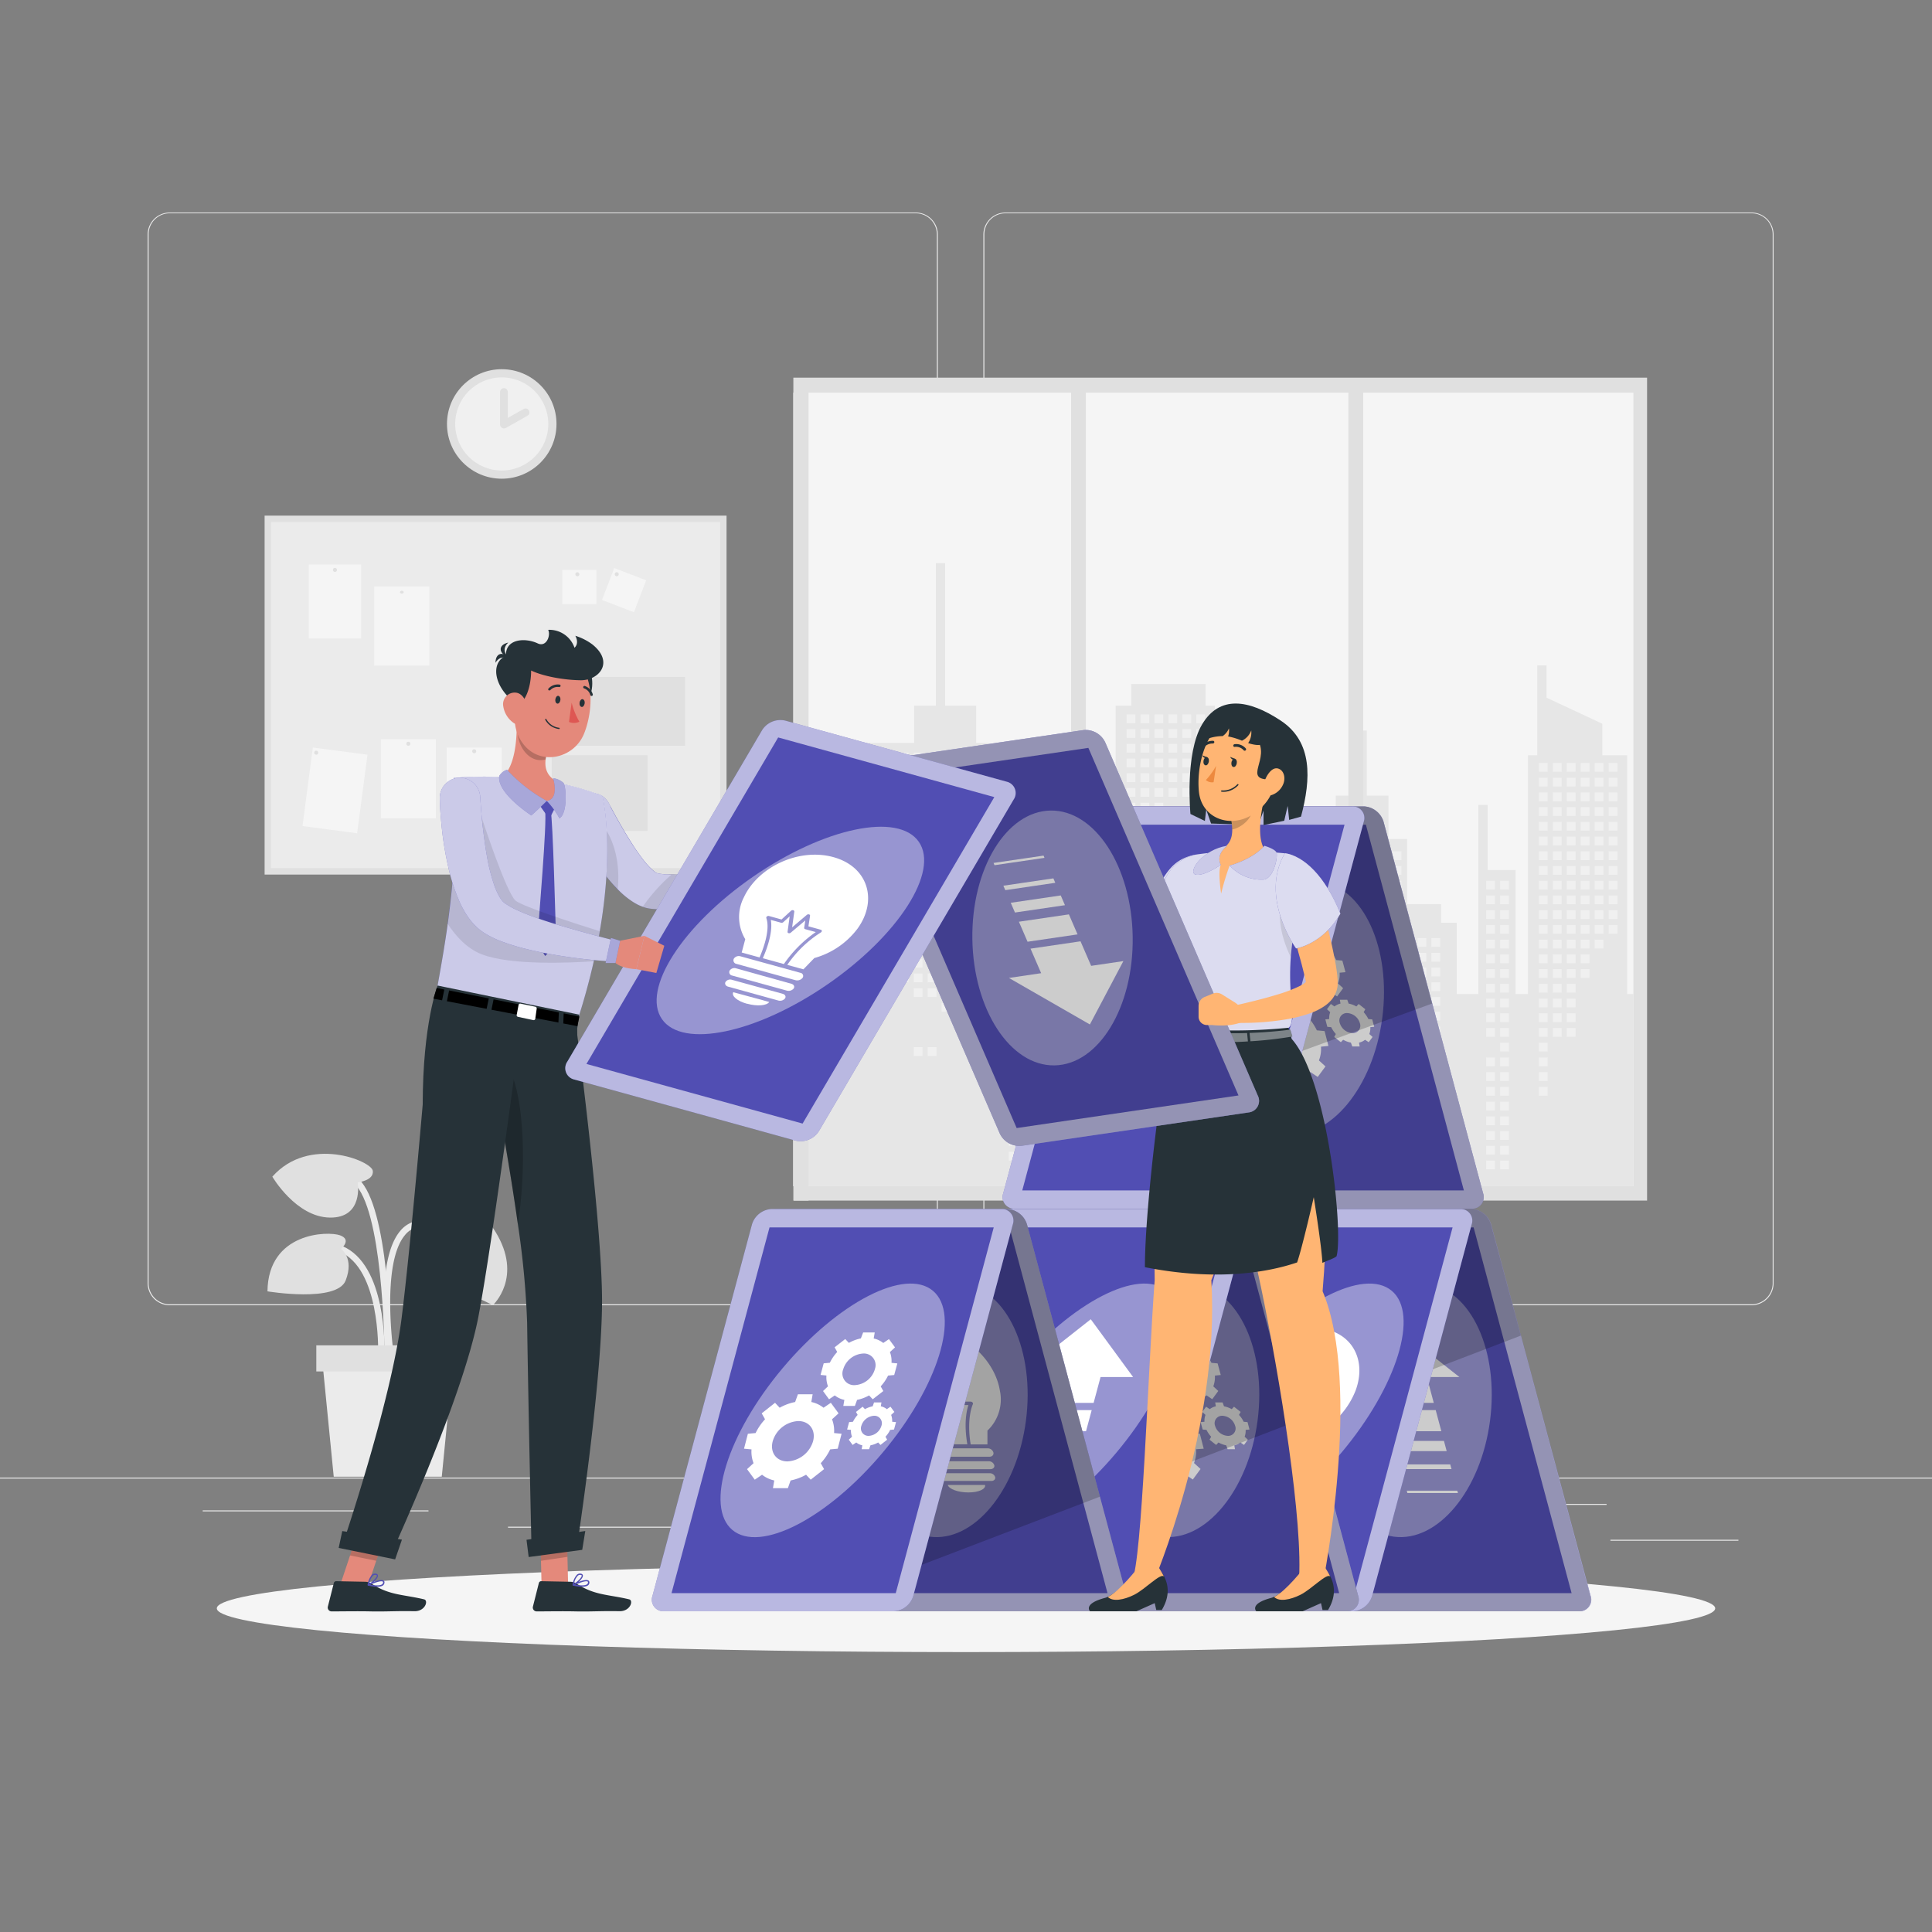 <svg xmlns="http://www.w3.org/2000/svg" viewBox="0 0 500 500"><rect x="0" y="0" width="500" height="500" fill="#808080" stroke="none"/><g id="freepik--background-complete--inject-106"><rect y="382.4" width="500" height="0.25" style="fill:#ebebeb"></rect><rect x="416.78" y="398.49" width="33.12" height="0.25" style="fill:#ebebeb"></rect><rect x="322.53" y="401.21" width="8.69" height="0.25" style="fill:#ebebeb"></rect><rect x="396.59" y="389.21" width="19.19" height="0.25" style="fill:#ebebeb"></rect><rect x="52.46" y="390.89" width="43.19" height="0.25" style="fill:#ebebeb"></rect><rect x="104.56" y="390.89" width="6.33" height="0.25" style="fill:#ebebeb"></rect><rect x="131.47" y="395.11" width="93.68" height="0.25" style="fill:#ebebeb"></rect><path d="M237,337.8H43.91a5.71,5.71,0,0,1-5.7-5.71V60.66A5.71,5.71,0,0,1,43.91,55H237a5.71,5.71,0,0,1,5.71,5.71V332.09A5.71,5.71,0,0,1,237,337.8ZM43.91,55.2a5.46,5.46,0,0,0-5.45,5.46V332.09a5.46,5.46,0,0,0,5.45,5.46H237a5.47,5.47,0,0,0,5.46-5.46V60.66A5.47,5.47,0,0,0,237,55.2Z" style="fill:#ebebeb"></path><path d="M453.31,337.8H260.21a5.72,5.72,0,0,1-5.71-5.71V60.66A5.72,5.72,0,0,1,260.21,55h193.1A5.71,5.71,0,0,1,459,60.66V332.09A5.71,5.71,0,0,1,453.31,337.8ZM260.21,55.2a5.47,5.47,0,0,0-5.46,5.46V332.09a5.47,5.47,0,0,0,5.46,5.46h193.1a5.47,5.47,0,0,0,5.46-5.46V60.66a5.47,5.47,0,0,0-5.46-5.46Z" style="fill:#ebebeb"></path><rect x="205.32" y="97.74" width="220.94" height="212.97" style="fill:#e0e0e0"></rect><rect x="205.32" y="101.61" width="217.4" height="205.39" style="fill:#f5f5f5"></rect><polygon points="421.11 257.25 421.11 195.47 414.69 195.47 414.69 187.31 400.25 180.56 400.25 172.21 397.85 172.21 397.85 195.47 395.44 195.47 395.44 257.25 392.23 257.25 392.23 225.16 385.01 225.16 385.01 208.31 382.6 208.31 382.6 257.25 376.99 257.25 376.99 238.8 372.97 238.8 372.97 233.99 364.15 233.99 364.15 217.14 359.33 217.14 359.33 205.9 353.72 205.9 353.72 189.06 351.31 189.06 351.31 205.9 345.7 205.9 345.7 217.14 340.88 217.14 340.88 233.99 332.06 233.99 332.06 238.8 328.05 238.8 328.05 257.25 323.23 257.25 323.23 233.99 314.41 233.99 314.41 182.64 312 182.64 312 177.02 292.75 177.02 292.75 182.64 288.73 182.64 288.73 219.54 272.69 219.54 272.69 223.56 267.07 223.56 267.07 225.96 272.69 225.96 272.69 240.4 255.84 240.4 255.84 192.26 252.63 192.26 252.63 182.64 244.61 182.64 244.61 145.73 242.2 145.73 242.2 182.64 236.58 182.64 236.58 192.26 205.32 192.26 205.32 306.99 422.72 306.99 422.72 257.25 421.11 257.25" style="fill:#e6e6e6"></polygon><rect x="222.03" y="194.78" width="2.27" height="2.27" style="fill:#f0f0f0"></rect><rect x="222.03" y="198.59" width="2.27" height="2.27" style="fill:#f0f0f0"></rect><rect x="222.03" y="213.84" width="2.27" height="2.27" style="fill:#f0f0f0"></rect><rect x="222.03" y="217.65" width="2.27" height="2.27" style="fill:#f0f0f0"></rect><rect x="222.03" y="221.46" width="2.27" height="2.27" style="fill:#f0f0f0"></rect><rect x="222.03" y="232.89" width="2.27" height="2.27" style="fill:#f0f0f0"></rect><rect x="222.03" y="236.7" width="2.27" height="2.27" style="fill:#f0f0f0"></rect><rect x="225.64" y="210.02" width="2.27" height="2.27" style="fill:#f0f0f0"></rect><rect x="225.64" y="213.84" width="2.27" height="2.27" style="fill:#f0f0f0"></rect><rect x="225.64" y="217.65" width="2.27" height="2.27" style="fill:#f0f0f0"></rect><rect x="225.64" y="221.46" width="2.27" height="2.27" style="fill:#f0f0f0"></rect><rect x="225.64" y="225.27" width="2.27" height="2.27" style="fill:#f0f0f0"></rect><rect x="225.64" y="232.89" width="2.27" height="2.27" style="fill:#f0f0f0"></rect><rect x="225.64" y="236.7" width="2.27" height="2.27" style="fill:#f0f0f0"></rect><rect x="229.25" y="194.78" width="2.27" height="2.27" style="fill:#f0f0f0"></rect><rect x="229.25" y="198.59" width="2.27" height="2.27" style="fill:#f0f0f0"></rect><rect x="229.25" y="202.4" width="2.27" height="2.27" style="fill:#f0f0f0"></rect><rect x="229.25" y="206.21" width="2.27" height="2.27" style="fill:#f0f0f0"></rect><rect x="229.25" y="210.02" width="2.27" height="2.27" style="fill:#f0f0f0"></rect><rect x="229.25" y="213.84" width="2.27" height="2.27" style="fill:#f0f0f0"></rect><rect x="229.25" y="217.65" width="2.27" height="2.27" style="fill:#f0f0f0"></rect><rect x="229.25" y="221.46" width="2.27" height="2.27" style="fill:#f0f0f0"></rect><rect x="229.25" y="225.27" width="2.27" height="2.27" style="fill:#f0f0f0"></rect><rect x="229.25" y="229.08" width="2.27" height="2.27" style="fill:#f0f0f0"></rect><rect x="229.25" y="236.7" width="2.27" height="2.27" style="fill:#f0f0f0"></rect><rect x="232.86" y="194.78" width="2.27" height="2.27" style="fill:#f0f0f0"></rect><rect x="232.86" y="198.59" width="2.27" height="2.27" style="fill:#f0f0f0"></rect><rect x="232.86" y="202.4" width="2.27" height="2.27" style="fill:#f0f0f0"></rect><rect x="232.86" y="206.21" width="2.27" height="2.27" style="fill:#f0f0f0"></rect><rect x="232.86" y="210.02" width="2.27" height="2.27" style="fill:#f0f0f0"></rect><rect x="232.86" y="213.84" width="2.27" height="2.27" style="fill:#f0f0f0"></rect><rect x="232.86" y="217.65" width="2.27" height="2.27" style="fill:#f0f0f0"></rect><rect x="232.86" y="251.94" width="2.27" height="2.27" style="fill:#f0f0f0"></rect><rect x="236.47" y="194.78" width="2.27" height="2.27" style="fill:#f0f0f0"></rect><rect x="236.47" y="198.59" width="2.27" height="2.27" style="fill:#f0f0f0"></rect><rect x="236.47" y="202.4" width="2.27" height="2.27" style="fill:#f0f0f0"></rect><rect x="236.47" y="206.21" width="2.27" height="2.27" style="fill:#f0f0f0"></rect><rect x="236.47" y="210.02" width="2.27" height="2.27" style="fill:#f0f0f0"></rect><rect x="236.47" y="213.84" width="2.27" height="2.27" style="fill:#f0f0f0"></rect><rect x="236.47" y="217.65" width="2.27" height="2.27" style="fill:#f0f0f0"></rect><rect x="236.47" y="221.46" width="2.27" height="2.27" style="fill:#f0f0f0"></rect><rect x="236.47" y="244.32" width="2.27" height="2.27" style="fill:#f0f0f0"></rect><rect x="236.47" y="248.13" width="2.27" height="2.27" style="fill:#f0f0f0"></rect><rect x="236.47" y="251.94" width="2.27" height="2.27" style="fill:#f0f0f0"></rect><rect x="236.47" y="255.75" width="2.27" height="2.27" style="fill:#f0f0f0"></rect><rect x="236.47" y="271" width="2.27" height="2.27" style="fill:#f0f0f0"></rect><rect x="240.08" y="194.78" width="2.27" height="2.27" style="fill:#f0f0f0"></rect><rect x="240.08" y="198.59" width="2.27" height="2.27" style="fill:#f0f0f0"></rect><rect x="240.08" y="202.4" width="2.27" height="2.27" style="fill:#f0f0f0"></rect><rect x="240.08" y="206.21" width="2.27" height="2.27" style="fill:#f0f0f0"></rect><rect x="240.08" y="210.02" width="2.27" height="2.27" style="fill:#f0f0f0"></rect><rect x="240.08" y="213.84" width="2.27" height="2.27" style="fill:#f0f0f0"></rect><rect x="240.08" y="217.65" width="2.27" height="2.27" style="fill:#f0f0f0"></rect><rect x="240.08" y="221.46" width="2.27" height="2.27" style="fill:#f0f0f0"></rect><rect x="240.08" y="225.27" width="2.27" height="2.27" style="fill:#f0f0f0"></rect><rect x="240.08" y="229.08" width="2.27" height="2.27" style="fill:#f0f0f0"></rect><rect x="240.08" y="240.51" width="2.27" height="2.27" style="fill:#f0f0f0"></rect><rect x="240.08" y="244.32" width="2.27" height="2.27" style="fill:#f0f0f0"></rect><rect x="240.08" y="248.13" width="2.27" height="2.27" style="fill:#f0f0f0"></rect><rect x="240.08" y="251.94" width="2.27" height="2.27" style="fill:#f0f0f0"></rect><rect x="240.08" y="255.75" width="2.27" height="2.27" style="fill:#f0f0f0"></rect><rect x="240.08" y="271" width="2.27" height="2.27" style="fill:#f0f0f0"></rect><rect x="243.69" y="194.78" width="2.27" height="2.27" style="fill:#f0f0f0"></rect><rect x="243.69" y="198.59" width="2.27" height="2.27" style="fill:#f0f0f0"></rect><rect x="243.69" y="202.4" width="2.27" height="2.27" style="fill:#f0f0f0"></rect><rect x="243.69" y="206.21" width="2.27" height="2.27" style="fill:#f0f0f0"></rect><rect x="243.69" y="210.02" width="2.27" height="2.27" style="fill:#f0f0f0"></rect><rect x="243.69" y="213.84" width="2.27" height="2.27" style="fill:#f0f0f0"></rect><rect x="243.69" y="217.65" width="2.27" height="2.27" style="fill:#f0f0f0"></rect><rect x="243.69" y="221.46" width="2.27" height="2.27" style="fill:#f0f0f0"></rect><rect x="243.69" y="225.27" width="2.27" height="2.27" style="fill:#f0f0f0"></rect><rect x="243.69" y="229.08" width="2.27" height="2.27" style="fill:#f0f0f0"></rect><rect x="243.69" y="232.89" width="2.27" height="2.27" style="fill:#f0f0f0"></rect><rect x="243.69" y="236.7" width="2.27" height="2.27" style="fill:#f0f0f0"></rect><rect x="243.69" y="240.51" width="2.27" height="2.27" style="fill:#f0f0f0"></rect><rect x="243.69" y="244.32" width="2.27" height="2.27" style="fill:#f0f0f0"></rect><rect x="243.69" y="248.13" width="2.27" height="2.27" style="fill:#f0f0f0"></rect><rect x="243.69" y="251.94" width="2.27" height="2.27" style="fill:#f0f0f0"></rect><rect x="243.69" y="255.75" width="2.27" height="2.27" style="fill:#f0f0f0"></rect><rect x="243.69" y="259.57" width="2.27" height="2.27" style="fill:#f0f0f0"></rect><rect x="247.3" y="194.78" width="2.27" height="2.27" style="fill:#f0f0f0"></rect><rect x="247.3" y="198.59" width="2.27" height="2.27" style="fill:#f0f0f0"></rect><rect x="247.3" y="202.4" width="2.27" height="2.27" style="fill:#f0f0f0"></rect><rect x="247.3" y="206.21" width="2.27" height="2.27" style="fill:#f0f0f0"></rect><rect x="247.3" y="210.02" width="2.27" height="2.27" style="fill:#f0f0f0"></rect><rect x="247.3" y="213.84" width="2.27" height="2.27" style="fill:#f0f0f0"></rect><rect x="247.3" y="217.65" width="2.27" height="2.27" style="fill:#f0f0f0"></rect><rect x="247.3" y="221.46" width="2.27" height="2.27" style="fill:#f0f0f0"></rect><rect x="247.3" y="225.27" width="2.27" height="2.27" style="fill:#f0f0f0"></rect><rect x="247.3" y="229.08" width="2.27" height="2.27" style="fill:#f0f0f0"></rect><rect x="247.3" y="240.51" width="2.27" height="2.27" style="fill:#f0f0f0"></rect><rect x="247.3" y="244.32" width="2.27" height="2.27" style="fill:#f0f0f0"></rect><rect x="247.3" y="248.13" width="2.27" height="2.27" style="fill:#f0f0f0"></rect><rect x="247.3" y="251.94" width="2.27" height="2.27" style="fill:#f0f0f0"></rect><rect x="250.91" y="194.78" width="2.27" height="2.27" style="fill:#f0f0f0"></rect><rect x="250.91" y="198.59" width="2.27" height="2.27" style="fill:#f0f0f0"></rect><rect x="250.91" y="202.4" width="2.27" height="2.27" style="fill:#f0f0f0"></rect><rect x="250.91" y="206.21" width="2.27" height="2.27" style="fill:#f0f0f0"></rect><rect x="250.91" y="210.02" width="2.27" height="2.27" style="fill:#f0f0f0"></rect><rect x="250.91" y="213.84" width="2.27" height="2.27" style="fill:#f0f0f0"></rect><rect x="250.91" y="217.65" width="2.27" height="2.27" style="fill:#f0f0f0"></rect><rect x="250.91" y="221.46" width="2.27" height="2.27" style="fill:#f0f0f0"></rect><rect x="250.91" y="225.27" width="2.27" height="2.27" style="fill:#f0f0f0"></rect><rect x="250.91" y="229.08" width="2.27" height="2.27" style="fill:#f0f0f0"></rect><rect x="250.91" y="240.51" width="2.27" height="2.27" style="fill:#f0f0f0"></rect><rect x="250.91" y="244.32" width="2.27" height="2.27" style="fill:#f0f0f0"></rect><rect x="250.91" y="248.13" width="2.27" height="2.27" style="fill:#f0f0f0"></rect><rect x="291.56" y="184.89" width="2.27" height="2.27" style="fill:#f0f0f0"></rect><rect x="291.56" y="188.7" width="2.27" height="2.27" style="fill:#f0f0f0"></rect><rect x="291.56" y="192.51" width="2.27" height="2.27" style="fill:#f0f0f0"></rect><rect x="291.56" y="196.32" width="2.27" height="2.27" style="fill:#f0f0f0"></rect><rect x="291.56" y="200.13" width="2.27" height="2.27" style="fill:#f0f0f0"></rect><rect x="291.56" y="203.94" width="2.27" height="2.27" style="fill:#f0f0f0"></rect><rect x="291.56" y="207.75" width="2.27" height="2.27" style="fill:#f0f0f0"></rect><rect x="291.56" y="211.56" width="2.27" height="2.27" style="fill:#f0f0f0"></rect><rect x="291.56" y="222.99" width="2.27" height="2.27" style="fill:#f0f0f0"></rect><rect x="291.56" y="226.81" width="2.27" height="2.27" style="fill:#f0f0f0"></rect><rect x="295.17" y="184.89" width="2.27" height="2.27" style="fill:#f0f0f0"></rect><rect x="295.17" y="188.7" width="2.27" height="2.27" style="fill:#f0f0f0"></rect><rect x="295.17" y="192.51" width="2.27" height="2.27" style="fill:#f0f0f0"></rect><rect x="295.17" y="196.32" width="2.27" height="2.27" style="fill:#f0f0f0"></rect><rect x="295.17" y="200.13" width="2.27" height="2.27" style="fill:#f0f0f0"></rect><rect x="295.17" y="203.94" width="2.27" height="2.27" style="fill:#f0f0f0"></rect><rect x="295.17" y="207.75" width="2.27" height="2.27" style="fill:#f0f0f0"></rect><rect x="295.17" y="211.56" width="2.27" height="2.27" style="fill:#f0f0f0"></rect><rect x="295.17" y="226.81" width="2.27" height="2.27" style="fill:#f0f0f0"></rect><rect x="298.78" y="184.89" width="2.27" height="2.27" style="fill:#f0f0f0"></rect><rect x="298.78" y="188.7" width="2.27" height="2.27" style="fill:#f0f0f0"></rect><rect x="298.78" y="192.51" width="2.27" height="2.27" style="fill:#f0f0f0"></rect><rect x="298.78" y="196.32" width="2.27" height="2.27" style="fill:#f0f0f0"></rect><rect x="298.78" y="200.13" width="2.27" height="2.27" style="fill:#f0f0f0"></rect><rect x="298.78" y="203.94" width="2.27" height="2.27" style="fill:#f0f0f0"></rect><rect x="298.78" y="207.75" width="2.27" height="2.27" style="fill:#f0f0f0"></rect><rect x="298.78" y="211.56" width="2.27" height="2.27" style="fill:#f0f0f0"></rect><rect x="302.39" y="184.89" width="2.27" height="2.27" style="fill:#f0f0f0"></rect><rect x="302.39" y="188.7" width="2.27" height="2.27" style="fill:#f0f0f0"></rect><rect x="302.39" y="192.51" width="2.27" height="2.27" style="fill:#f0f0f0"></rect><rect x="302.39" y="196.32" width="2.27" height="2.27" style="fill:#f0f0f0"></rect><rect x="302.39" y="200.13" width="2.27" height="2.27" style="fill:#f0f0f0"></rect><rect x="302.39" y="203.94" width="2.27" height="2.27" style="fill:#f0f0f0"></rect><rect x="302.39" y="211.56" width="2.27" height="2.27" style="fill:#f0f0f0"></rect><rect x="302.39" y="215.37" width="2.27" height="2.27" style="fill:#f0f0f0"></rect><rect x="302.39" y="226.81" width="2.27" height="2.27" style="fill:#f0f0f0"></rect><rect x="302.39" y="230.62" width="2.27" height="2.27" style="fill:#f0f0f0"></rect><rect x="302.39" y="234.43" width="2.27" height="2.27" style="fill:#f0f0f0"></rect><rect x="302.39" y="238.24" width="2.27" height="2.27" style="fill:#f0f0f0"></rect><rect x="302.39" y="242.05" width="2.27" height="2.27" style="fill:#f0f0f0"></rect><rect x="302.39" y="245.86" width="2.27" height="2.27" style="fill:#f0f0f0"></rect><rect x="302.39" y="249.67" width="2.27" height="2.27" style="fill:#f0f0f0"></rect><rect x="306" y="184.89" width="2.27" height="2.27" style="fill:#f0f0f0"></rect><rect x="306" y="188.7" width="2.27" height="2.27" style="fill:#f0f0f0"></rect><rect x="306" y="192.51" width="2.27" height="2.27" style="fill:#f0f0f0"></rect><rect x="306" y="196.32" width="2.27" height="2.27" style="fill:#f0f0f0"></rect><rect x="306" y="200.13" width="2.27" height="2.27" style="fill:#f0f0f0"></rect><rect x="306" y="203.94" width="2.27" height="2.27" style="fill:#f0f0f0"></rect><rect x="306" y="215.37" width="2.27" height="2.27" style="fill:#f0f0f0"></rect><rect x="306" y="219.18" width="2.27" height="2.27" style="fill:#f0f0f0"></rect><rect x="306" y="222.99" width="2.27" height="2.27" style="fill:#f0f0f0"></rect><rect x="306" y="226.81" width="2.27" height="2.27" style="fill:#f0f0f0"></rect><rect x="306" y="230.62" width="2.27" height="2.27" style="fill:#f0f0f0"></rect><rect x="306" y="234.43" width="2.27" height="2.27" style="fill:#f0f0f0"></rect><rect x="306" y="238.24" width="2.27" height="2.27" style="fill:#f0f0f0"></rect><rect x="306" y="242.05" width="2.27" height="2.27" style="fill:#f0f0f0"></rect><rect x="306" y="245.86" width="2.27" height="2.27" style="fill:#f0f0f0"></rect><rect x="306" y="249.67" width="2.27" height="2.27" style="fill:#f0f0f0"></rect><rect x="306" y="253.48" width="2.27" height="2.27" style="fill:#f0f0f0"></rect><rect x="306" y="261.1" width="2.27" height="2.27" style="fill:#f0f0f0"></rect><rect x="309.61" y="184.89" width="2.27" height="2.27" style="fill:#f0f0f0"></rect><rect x="309.61" y="188.7" width="2.27" height="2.27" style="fill:#f0f0f0"></rect><rect x="309.61" y="192.51" width="2.27" height="2.27" style="fill:#f0f0f0"></rect><rect x="309.61" y="196.32" width="2.27" height="2.27" style="fill:#f0f0f0"></rect><rect x="309.61" y="200.13" width="2.27" height="2.27" style="fill:#f0f0f0"></rect><rect x="309.61" y="203.94" width="2.27" height="2.27" style="fill:#f0f0f0"></rect><rect x="309.61" y="215.37" width="2.27" height="2.27" style="fill:#f0f0f0"></rect><rect x="309.61" y="219.18" width="2.27" height="2.27" style="fill:#f0f0f0"></rect><rect x="309.61" y="222.99" width="2.27" height="2.27" style="fill:#f0f0f0"></rect><rect x="309.61" y="226.81" width="2.27" height="2.27" style="fill:#f0f0f0"></rect><rect x="309.61" y="238.24" width="2.27" height="2.27" style="fill:#f0f0f0"></rect><rect x="309.61" y="242.05" width="2.27" height="2.27" style="fill:#f0f0f0"></rect><rect x="309.61" y="245.86" width="2.27" height="2.27" style="fill:#f0f0f0"></rect><rect x="309.61" y="249.67" width="2.27" height="2.27" style="fill:#f0f0f0"></rect><rect x="309.61" y="253.48" width="2.27" height="2.27" style="fill:#f0f0f0"></rect><rect x="309.61" y="261.1" width="2.27" height="2.27" style="fill:#f0f0f0"></rect><rect x="309.61" y="264.91" width="2.27" height="2.27" style="fill:#f0f0f0"></rect><rect x="342.37" y="220.32" width="2.27" height="2.27" style="fill:#f0f0f0"></rect><rect x="342.37" y="224.13" width="2.27" height="2.27" style="fill:#f0f0f0"></rect><rect x="342.37" y="227.94" width="2.27" height="2.27" style="fill:#f0f0f0"></rect><rect x="342.37" y="231.75" width="2.27" height="2.27" style="fill:#f0f0f0"></rect><rect x="342.37" y="235.56" width="2.27" height="2.27" style="fill:#f0f0f0"></rect><rect x="342.37" y="239.38" width="2.27" height="2.27" style="fill:#f0f0f0"></rect><rect x="342.37" y="243.19" width="2.27" height="2.27" style="fill:#f0f0f0"></rect><rect x="342.37" y="254.62" width="2.27" height="2.27" style="fill:#f0f0f0"></rect><rect x="342.37" y="258.43" width="2.27" height="2.27" style="fill:#f0f0f0"></rect><rect x="342.37" y="262.24" width="2.27" height="2.27" style="fill:#f0f0f0"></rect><rect x="345.98" y="220.32" width="2.27" height="2.27" style="fill:#f0f0f0"></rect><rect x="345.98" y="224.13" width="2.27" height="2.27" style="fill:#f0f0f0"></rect><rect x="345.98" y="227.94" width="2.27" height="2.27" style="fill:#f0f0f0"></rect><rect x="345.98" y="231.75" width="2.27" height="2.27" style="fill:#f0f0f0"></rect><rect x="345.98" y="235.56" width="2.27" height="2.27" style="fill:#f0f0f0"></rect><rect x="345.98" y="239.38" width="2.27" height="2.27" style="fill:#f0f0f0"></rect><rect x="345.98" y="243.19" width="2.27" height="2.27" style="fill:#f0f0f0"></rect><rect x="349.59" y="220.32" width="2.27" height="2.27" style="fill:#f0f0f0"></rect><rect x="349.59" y="224.13" width="2.27" height="2.27" style="fill:#f0f0f0"></rect><rect x="349.59" y="227.94" width="2.27" height="2.27" style="fill:#f0f0f0"></rect><rect x="349.59" y="231.75" width="2.27" height="2.27" style="fill:#f0f0f0"></rect><rect x="349.59" y="235.56" width="2.27" height="2.27" style="fill:#f0f0f0"></rect><rect x="349.59" y="239.38" width="2.27" height="2.27" style="fill:#f0f0f0"></rect><rect x="349.59" y="243.19" width="2.27" height="2.27" style="fill:#f0f0f0"></rect><rect x="353.2" y="220.32" width="2.27" height="2.27" style="fill:#f0f0f0"></rect><rect x="353.2" y="224.13" width="2.27" height="2.27" style="fill:#f0f0f0"></rect><rect x="353.2" y="227.94" width="2.27" height="2.27" style="fill:#f0f0f0"></rect><rect x="353.2" y="231.75" width="2.27" height="2.27" style="fill:#f0f0f0"></rect><rect x="353.2" y="235.56" width="2.27" height="2.27" style="fill:#f0f0f0"></rect><rect x="353.2" y="239.38" width="2.27" height="2.27" style="fill:#f0f0f0"></rect><rect x="353.2" y="243.19" width="2.27" height="2.27" style="fill:#f0f0f0"></rect><rect x="353.2" y="247" width="2.27" height="2.27" style="fill:#f0f0f0"></rect><rect x="353.2" y="250.81" width="2.27" height="2.27" style="fill:#f0f0f0"></rect><rect x="353.2" y="254.62" width="2.27" height="2.27" style="fill:#f0f0f0"></rect><rect x="353.2" y="258.43" width="2.27" height="2.27" style="fill:#f0f0f0"></rect><rect x="356.81" y="220.32" width="2.27" height="2.27" style="fill:#f0f0f0"></rect><rect x="356.81" y="224.13" width="2.27" height="2.27" style="fill:#f0f0f0"></rect><rect x="356.81" y="227.94" width="2.27" height="2.27" style="fill:#f0f0f0"></rect><rect x="356.81" y="231.75" width="2.27" height="2.27" style="fill:#f0f0f0"></rect><rect x="356.81" y="235.56" width="2.27" height="2.27" style="fill:#f0f0f0"></rect><rect x="356.81" y="239.38" width="2.27" height="2.27" style="fill:#f0f0f0"></rect><rect x="356.81" y="243.19" width="2.27" height="2.27" style="fill:#f0f0f0"></rect><rect x="356.81" y="247" width="2.27" height="2.27" style="fill:#f0f0f0"></rect><rect x="356.81" y="250.81" width="2.27" height="2.27" style="fill:#f0f0f0"></rect><rect x="356.81" y="254.62" width="2.27" height="2.27" style="fill:#f0f0f0"></rect><rect x="356.81" y="258.43" width="2.27" height="2.27" style="fill:#f0f0f0"></rect><rect x="356.81" y="262.24" width="2.27" height="2.27" style="fill:#f0f0f0"></rect><rect x="356.81" y="273.67" width="2.27" height="2.27" style="fill:#f0f0f0"></rect><rect x="356.81" y="277.48" width="2.27" height="2.27" style="fill:#f0f0f0"></rect><rect x="360.42" y="220.32" width="2.27" height="2.27" style="fill:#f0f0f0"></rect><rect x="360.42" y="224.13" width="2.27" height="2.27" style="fill:#f0f0f0"></rect><rect x="360.42" y="227.94" width="2.27" height="2.27" style="fill:#f0f0f0"></rect><rect x="360.42" y="239.38" width="2.27" height="2.27" style="fill:#f0f0f0"></rect><rect x="360.42" y="243.19" width="2.27" height="2.27" style="fill:#f0f0f0"></rect><rect x="360.42" y="247" width="2.27" height="2.27" style="fill:#f0f0f0"></rect><rect x="360.42" y="250.81" width="2.27" height="2.27" style="fill:#f0f0f0"></rect><rect x="360.42" y="254.62" width="2.27" height="2.27" style="fill:#f0f0f0"></rect><rect x="360.42" y="258.43" width="2.27" height="2.27" style="fill:#f0f0f0"></rect><rect x="360.42" y="262.24" width="2.27" height="2.27" style="fill:#f0f0f0"></rect><rect x="360.42" y="273.67" width="2.27" height="2.27" style="fill:#f0f0f0"></rect><rect x="360.42" y="277.48" width="2.27" height="2.27" style="fill:#f0f0f0"></rect><rect x="360.42" y="281.29" width="2.27" height="2.27" style="fill:#f0f0f0"></rect><rect x="398.26" y="197.45" width="2.27" height="2.27" style="fill:#f0f0f0"></rect><rect x="398.26" y="201.27" width="2.27" height="2.27" style="fill:#f0f0f0"></rect><rect x="398.26" y="205.08" width="2.27" height="2.27" style="fill:#f0f0f0"></rect><rect x="398.26" y="208.89" width="2.27" height="2.27" style="fill:#f0f0f0"></rect><rect x="398.26" y="212.7" width="2.27" height="2.27" style="fill:#f0f0f0"></rect><rect x="398.26" y="216.51" width="2.27" height="2.27" style="fill:#f0f0f0"></rect><rect x="398.26" y="220.32" width="2.27" height="2.27" style="fill:#f0f0f0"></rect><rect x="398.26" y="224.13" width="2.27" height="2.27" style="fill:#f0f0f0"></rect><rect x="398.26" y="227.94" width="2.27" height="2.27" style="fill:#f0f0f0"></rect><rect x="398.26" y="231.75" width="2.27" height="2.27" style="fill:#f0f0f0"></rect><rect x="398.26" y="235.56" width="2.27" height="2.27" style="fill:#f0f0f0"></rect><rect x="398.26" y="239.38" width="2.27" height="2.27" style="fill:#f0f0f0"></rect><rect x="398.26" y="243.19" width="2.27" height="2.27" style="fill:#f0f0f0"></rect><rect x="398.26" y="247" width="2.27" height="2.27" style="fill:#f0f0f0"></rect><rect x="398.26" y="250.81" width="2.27" height="2.27" style="fill:#f0f0f0"></rect><rect x="398.26" y="254.62" width="2.27" height="2.27" style="fill:#f0f0f0"></rect><rect x="398.26" y="258.43" width="2.27" height="2.27" style="fill:#f0f0f0"></rect><rect x="398.26" y="262.24" width="2.27" height="2.27" style="fill:#f0f0f0"></rect><rect x="398.26" y="266.05" width="2.27" height="2.27" style="fill:#f0f0f0"></rect><rect x="398.26" y="269.86" width="2.27" height="2.27" style="fill:#f0f0f0"></rect><rect x="398.26" y="273.67" width="2.27" height="2.27" style="fill:#f0f0f0"></rect><rect x="398.26" y="277.48" width="2.27" height="2.27" style="fill:#f0f0f0"></rect><rect x="398.26" y="281.29" width="2.27" height="2.27" style="fill:#f0f0f0"></rect><rect x="401.87" y="197.45" width="2.27" height="2.27" style="fill:#f0f0f0"></rect><rect x="401.87" y="201.27" width="2.27" height="2.27" style="fill:#f0f0f0"></rect><rect x="401.87" y="205.08" width="2.27" height="2.27" style="fill:#f0f0f0"></rect><rect x="401.87" y="208.89" width="2.27" height="2.27" style="fill:#f0f0f0"></rect><rect x="401.87" y="212.7" width="2.27" height="2.27" style="fill:#f0f0f0"></rect><rect x="401.87" y="216.51" width="2.27" height="2.27" style="fill:#f0f0f0"></rect><rect x="401.87" y="220.32" width="2.27" height="2.27" style="fill:#f0f0f0"></rect><rect x="401.87" y="224.13" width="2.27" height="2.27" style="fill:#f0f0f0"></rect><rect x="401.87" y="227.94" width="2.27" height="2.27" style="fill:#f0f0f0"></rect><rect x="401.87" y="231.75" width="2.27" height="2.27" style="fill:#f0f0f0"></rect><rect x="401.87" y="235.56" width="2.27" height="2.27" style="fill:#f0f0f0"></rect><rect x="401.87" y="239.38" width="2.27" height="2.27" style="fill:#f0f0f0"></rect><rect x="401.87" y="243.19" width="2.27" height="2.27" style="fill:#f0f0f0"></rect><rect x="401.87" y="247" width="2.27" height="2.27" style="fill:#f0f0f0"></rect><rect x="401.87" y="250.81" width="2.27" height="2.27" style="fill:#f0f0f0"></rect><rect x="401.87" y="254.62" width="2.27" height="2.27" style="fill:#f0f0f0"></rect><rect x="401.87" y="258.43" width="2.27" height="2.27" style="fill:#f0f0f0"></rect><rect x="401.87" y="262.24" width="2.27" height="2.27" style="fill:#f0f0f0"></rect><rect x="401.87" y="266.05" width="2.27" height="2.27" style="fill:#f0f0f0"></rect><rect x="405.48" y="197.45" width="2.27" height="2.27" style="fill:#f0f0f0"></rect><rect x="405.48" y="201.27" width="2.27" height="2.27" style="fill:#f0f0f0"></rect><rect x="405.48" y="205.08" width="2.27" height="2.27" style="fill:#f0f0f0"></rect><rect x="405.48" y="208.89" width="2.27" height="2.27" style="fill:#f0f0f0"></rect><rect x="405.48" y="212.7" width="2.27" height="2.27" style="fill:#f0f0f0"></rect><rect x="405.48" y="216.51" width="2.27" height="2.27" style="fill:#f0f0f0"></rect><rect x="405.48" y="220.32" width="2.27" height="2.27" style="fill:#f0f0f0"></rect><rect x="405.48" y="224.13" width="2.27" height="2.27" style="fill:#f0f0f0"></rect><rect x="405.48" y="227.94" width="2.27" height="2.27" style="fill:#f0f0f0"></rect><rect x="405.48" y="231.75" width="2.27" height="2.27" style="fill:#f0f0f0"></rect><rect x="405.48" y="235.56" width="2.27" height="2.27" style="fill:#f0f0f0"></rect><rect x="405.48" y="239.38" width="2.27" height="2.27" style="fill:#f0f0f0"></rect><rect x="405.48" y="243.19" width="2.27" height="2.27" style="fill:#f0f0f0"></rect><rect x="405.48" y="247" width="2.27" height="2.27" style="fill:#f0f0f0"></rect><rect x="405.48" y="250.81" width="2.27" height="2.27" style="fill:#f0f0f0"></rect><rect x="405.48" y="254.62" width="2.27" height="2.27" style="fill:#f0f0f0"></rect><rect x="405.48" y="258.43" width="2.27" height="2.27" style="fill:#f0f0f0"></rect><rect x="405.48" y="262.24" width="2.27" height="2.27" style="fill:#f0f0f0"></rect><rect x="405.48" y="266.05" width="2.27" height="2.27" style="fill:#f0f0f0"></rect><rect x="409.09" y="197.45" width="2.27" height="2.27" style="fill:#f0f0f0"></rect><rect x="409.09" y="201.27" width="2.27" height="2.27" style="fill:#f0f0f0"></rect><rect x="409.09" y="205.08" width="2.27" height="2.27" style="fill:#f0f0f0"></rect><rect x="409.09" y="208.89" width="2.27" height="2.27" style="fill:#f0f0f0"></rect><rect x="409.09" y="212.7" width="2.27" height="2.27" style="fill:#f0f0f0"></rect><rect x="409.09" y="216.51" width="2.27" height="2.27" style="fill:#f0f0f0"></rect><rect x="409.09" y="220.32" width="2.27" height="2.27" style="fill:#f0f0f0"></rect><rect x="409.09" y="224.13" width="2.27" height="2.27" style="fill:#f0f0f0"></rect><rect x="409.09" y="227.94" width="2.27" height="2.27" style="fill:#f0f0f0"></rect><rect x="409.09" y="231.75" width="2.27" height="2.27" style="fill:#f0f0f0"></rect><rect x="409.09" y="235.56" width="2.27" height="2.27" style="fill:#f0f0f0"></rect><rect x="409.09" y="239.38" width="2.27" height="2.27" style="fill:#f0f0f0"></rect><rect x="409.09" y="243.19" width="2.27" height="2.27" style="fill:#f0f0f0"></rect><rect x="409.09" y="247" width="2.27" height="2.27" style="fill:#f0f0f0"></rect><rect x="409.09" y="250.81" width="2.27" height="2.27" style="fill:#f0f0f0"></rect><rect x="412.7" y="197.45" width="2.27" height="2.27" style="fill:#f0f0f0"></rect><rect x="412.7" y="201.27" width="2.27" height="2.27" style="fill:#f0f0f0"></rect><rect x="412.7" y="205.08" width="2.27" height="2.27" style="fill:#f0f0f0"></rect><rect x="412.7" y="208.89" width="2.27" height="2.27" style="fill:#f0f0f0"></rect><rect x="412.7" y="212.7" width="2.27" height="2.27" style="fill:#f0f0f0"></rect><rect x="412.7" y="216.51" width="2.27" height="2.27" style="fill:#f0f0f0"></rect><rect x="412.7" y="220.32" width="2.27" height="2.27" style="fill:#f0f0f0"></rect><rect x="412.7" y="224.13" width="2.27" height="2.27" style="fill:#f0f0f0"></rect><rect x="412.7" y="227.94" width="2.27" height="2.27" style="fill:#f0f0f0"></rect><rect x="412.7" y="231.75" width="2.27" height="2.27" style="fill:#f0f0f0"></rect><rect x="412.7" y="235.56" width="2.27" height="2.27" style="fill:#f0f0f0"></rect><rect x="412.7" y="239.38" width="2.27" height="2.27" style="fill:#f0f0f0"></rect><rect x="412.7" y="243.19" width="2.27" height="2.27" style="fill:#f0f0f0"></rect><rect x="416.32" y="197.45" width="2.27" height="2.27" style="fill:#f0f0f0"></rect><rect x="416.32" y="201.27" width="2.27" height="2.27" style="fill:#f0f0f0"></rect><rect x="416.32" y="205.08" width="2.27" height="2.27" style="fill:#f0f0f0"></rect><rect x="416.32" y="208.89" width="2.27" height="2.27" style="fill:#f0f0f0"></rect><rect x="416.32" y="212.7" width="2.27" height="2.27" style="fill:#f0f0f0"></rect><rect x="416.32" y="216.51" width="2.27" height="2.27" style="fill:#f0f0f0"></rect><rect x="416.32" y="220.32" width="2.27" height="2.27" style="fill:#f0f0f0"></rect><rect x="416.32" y="224.13" width="2.27" height="2.27" style="fill:#f0f0f0"></rect><rect x="416.32" y="227.94" width="2.27" height="2.27" style="fill:#f0f0f0"></rect><rect x="416.32" y="231.75" width="2.27" height="2.27" style="fill:#f0f0f0"></rect><rect x="416.32" y="235.56" width="2.27" height="2.27" style="fill:#f0f0f0"></rect><rect x="416.32" y="239.38" width="2.27" height="2.27" style="fill:#f0f0f0"></rect><rect x="205.58" y="196.32" width="2.27" height="2.27" style="fill:#f0f0f0"></rect><rect x="205.58" y="200.13" width="2.27" height="2.27" style="fill:#f0f0f0"></rect><rect x="205.58" y="203.94" width="2.27" height="2.27" style="fill:#f0f0f0"></rect><rect x="205.58" y="207.75" width="2.27" height="2.27" style="fill:#f0f0f0"></rect><rect x="205.58" y="211.56" width="2.27" height="2.27" style="fill:#f0f0f0"></rect><rect x="205.58" y="215.37" width="2.27" height="2.27" style="fill:#f0f0f0"></rect><rect x="205.58" y="219.18" width="2.27" height="2.27" style="fill:#f0f0f0"></rect><rect x="205.58" y="222.99" width="2.27" height="2.27" style="fill:#f0f0f0"></rect><rect x="205.58" y="226.81" width="2.27" height="2.27" style="fill:#f0f0f0"></rect><rect x="205.58" y="230.62" width="2.27" height="2.27" style="fill:#f0f0f0"></rect><rect x="205.58" y="234.43" width="2.27" height="2.27" style="fill:#f0f0f0"></rect><rect x="205.58" y="238.24" width="2.27" height="2.27" style="fill:#f0f0f0"></rect><rect x="205.58" y="242.05" width="2.27" height="2.27" style="fill:#f0f0f0"></rect><rect x="205.58" y="245.86" width="2.27" height="2.27" style="fill:#f0f0f0"></rect><rect x="205.58" y="249.67" width="2.27" height="2.27" style="fill:#f0f0f0"></rect><rect x="205.58" y="253.48" width="2.27" height="2.27" style="fill:#f0f0f0"></rect><rect x="205.58" y="257.29" width="2.27" height="2.27" style="fill:#f0f0f0"></rect><rect x="205.58" y="264.91" width="2.27" height="2.27" style="fill:#f0f0f0"></rect><rect x="205.58" y="268.73" width="2.27" height="2.27" style="fill:#f0f0f0"></rect><rect x="205.58" y="272.54" width="2.27" height="2.27" style="fill:#f0f0f0"></rect><rect x="205.58" y="276.35" width="2.27" height="2.27" style="fill:#f0f0f0"></rect><rect x="205.58" y="280.16" width="2.27" height="2.27" style="fill:#f0f0f0"></rect><rect x="209.19" y="196.32" width="2.27" height="2.27" style="fill:#f0f0f0"></rect><rect x="209.19" y="200.13" width="2.27" height="2.27" style="fill:#f0f0f0"></rect><rect x="209.19" y="203.94" width="2.27" height="2.27" style="fill:#f0f0f0"></rect><rect x="209.19" y="207.75" width="2.27" height="2.27" style="fill:#f0f0f0"></rect><rect x="209.19" y="211.56" width="2.27" height="2.27" style="fill:#f0f0f0"></rect><rect x="209.19" y="215.37" width="2.27" height="2.27" style="fill:#f0f0f0"></rect><rect x="209.19" y="219.18" width="2.27" height="2.27" style="fill:#f0f0f0"></rect><rect x="209.19" y="222.99" width="2.27" height="2.27" style="fill:#f0f0f0"></rect><rect x="209.19" y="226.81" width="2.27" height="2.27" style="fill:#f0f0f0"></rect><rect x="209.19" y="230.62" width="2.27" height="2.27" style="fill:#f0f0f0"></rect><rect x="209.19" y="234.43" width="2.27" height="2.27" style="fill:#f0f0f0"></rect><rect x="209.19" y="238.24" width="2.27" height="2.27" style="fill:#f0f0f0"></rect><rect x="209.19" y="242.05" width="2.27" height="2.27" style="fill:#f0f0f0"></rect><rect x="209.19" y="245.86" width="2.27" height="2.27" style="fill:#f0f0f0"></rect><rect x="209.19" y="249.67" width="2.27" height="2.27" style="fill:#f0f0f0"></rect><rect x="209.19" y="253.48" width="2.27" height="2.27" style="fill:#f0f0f0"></rect><rect x="209.19" y="276.35" width="2.27" height="2.27" style="fill:#f0f0f0"></rect><rect x="209.19" y="280.16" width="2.27" height="2.27" style="fill:#f0f0f0"></rect><rect x="212.8" y="196.32" width="2.27" height="2.27" style="fill:#f0f0f0"></rect><rect x="212.8" y="200.13" width="2.27" height="2.27" style="fill:#f0f0f0"></rect><rect x="212.8" y="203.94" width="2.27" height="2.27" style="fill:#f0f0f0"></rect><rect x="212.8" y="207.75" width="2.27" height="2.27" style="fill:#f0f0f0"></rect><rect x="212.8" y="211.56" width="2.27" height="2.27" style="fill:#f0f0f0"></rect><rect x="212.8" y="215.37" width="2.27" height="2.27" style="fill:#f0f0f0"></rect><rect x="212.8" y="219.18" width="2.27" height="2.27" style="fill:#f0f0f0"></rect><rect x="212.8" y="222.99" width="2.27" height="2.27" style="fill:#f0f0f0"></rect><rect x="212.8" y="226.81" width="2.27" height="2.27" style="fill:#f0f0f0"></rect><rect x="212.8" y="230.62" width="2.27" height="2.27" style="fill:#f0f0f0"></rect><rect x="212.8" y="234.43" width="2.27" height="2.27" style="fill:#f0f0f0"></rect><rect x="212.8" y="238.24" width="2.27" height="2.27" style="fill:#f0f0f0"></rect><rect x="212.8" y="242.05" width="2.27" height="2.27" style="fill:#f0f0f0"></rect><rect x="212.8" y="245.86" width="2.27" height="2.27" style="fill:#f0f0f0"></rect><rect x="212.8" y="249.67" width="2.27" height="2.27" style="fill:#f0f0f0"></rect><rect x="212.8" y="253.48" width="2.27" height="2.27" style="fill:#f0f0f0"></rect><rect x="212.8" y="261.1" width="2.27" height="2.27" style="fill:#f0f0f0"></rect><rect x="212.8" y="264.91" width="2.27" height="2.27" style="fill:#f0f0f0"></rect><rect x="212.8" y="268.73" width="2.27" height="2.27" style="fill:#f0f0f0"></rect><rect x="212.8" y="272.54" width="2.27" height="2.27" style="fill:#f0f0f0"></rect><rect x="212.8" y="280.16" width="2.27" height="2.27" style="fill:#f0f0f0"></rect><rect x="275.78" y="222.99" width="2.27" height="2.27" style="fill:#f0f0f0"></rect><rect x="275.78" y="226.81" width="2.27" height="2.27" style="fill:#f0f0f0"></rect><rect x="275.78" y="230.62" width="2.27" height="2.27" style="fill:#f0f0f0"></rect><rect x="275.78" y="234.43" width="2.27" height="2.27" style="fill:#f0f0f0"></rect><rect x="275.78" y="238.24" width="2.27" height="2.27" style="fill:#f0f0f0"></rect><rect x="275.78" y="242.05" width="2.27" height="2.27" style="fill:#f0f0f0"></rect><rect x="275.78" y="245.86" width="2.27" height="2.27" style="fill:#f0f0f0"></rect><rect x="275.78" y="249.67" width="2.27" height="2.27" style="fill:#f0f0f0"></rect><rect x="275.78" y="253.48" width="2.27" height="2.27" style="fill:#f0f0f0"></rect><rect x="275.78" y="257.29" width="2.27" height="2.27" style="fill:#f0f0f0"></rect><rect x="275.78" y="261.1" width="2.27" height="2.27" style="fill:#f0f0f0"></rect><rect x="275.78" y="264.91" width="2.27" height="2.27" style="fill:#f0f0f0"></rect><rect x="275.78" y="268.73" width="2.27" height="2.27" style="fill:#f0f0f0"></rect><rect x="275.78" y="276.35" width="2.27" height="2.27" style="fill:#f0f0f0"></rect><rect x="275.78" y="280.16" width="2.27" height="2.27" style="fill:#f0f0f0"></rect><rect x="275.78" y="283.97" width="2.27" height="2.27" style="fill:#f0f0f0"></rect><rect x="275.78" y="287.78" width="2.27" height="2.27" style="fill:#f0f0f0"></rect><rect x="275.78" y="295.4" width="2.27" height="2.27" style="fill:#f0f0f0"></rect><rect x="275.78" y="299.21" width="2.27" height="2.27" style="fill:#f0f0f0"></rect><rect x="275.78" y="303.02" width="2.27" height="2.27" style="fill:#f0f0f0"></rect><rect x="279.39" y="222.99" width="2.27" height="2.27" style="fill:#f0f0f0"></rect><rect x="279.39" y="226.81" width="2.27" height="2.27" style="fill:#f0f0f0"></rect><rect x="279.39" y="230.62" width="2.27" height="2.27" style="fill:#f0f0f0"></rect><rect x="279.39" y="234.43" width="2.27" height="2.27" style="fill:#f0f0f0"></rect><rect x="279.39" y="238.24" width="2.27" height="2.27" style="fill:#f0f0f0"></rect><rect x="279.39" y="242.05" width="2.27" height="2.27" style="fill:#f0f0f0"></rect><rect x="279.39" y="245.86" width="2.27" height="2.27" style="fill:#f0f0f0"></rect><rect x="279.39" y="249.67" width="2.27" height="2.27" style="fill:#f0f0f0"></rect><rect x="279.39" y="253.48" width="2.27" height="2.27" style="fill:#f0f0f0"></rect><rect x="279.39" y="257.29" width="2.27" height="2.27" style="fill:#f0f0f0"></rect><rect x="279.39" y="261.1" width="2.27" height="2.27" style="fill:#f0f0f0"></rect><rect x="279.39" y="264.91" width="2.27" height="2.27" style="fill:#f0f0f0"></rect><rect x="279.39" y="268.73" width="2.27" height="2.27" style="fill:#f0f0f0"></rect><rect x="279.39" y="280.16" width="2.27" height="2.27" style="fill:#f0f0f0"></rect><rect x="279.39" y="283.97" width="2.27" height="2.27" style="fill:#f0f0f0"></rect><rect x="279.39" y="291.59" width="2.27" height="2.27" style="fill:#f0f0f0"></rect><rect x="279.39" y="295.4" width="2.27" height="2.27" style="fill:#f0f0f0"></rect><rect x="279.39" y="299.21" width="2.27" height="2.27" style="fill:#f0f0f0"></rect><rect x="279.39" y="303.02" width="2.27" height="2.27" style="fill:#f0f0f0"></rect><rect x="283" y="222.99" width="2.27" height="2.27" style="fill:#f0f0f0"></rect><rect x="283" y="226.81" width="2.27" height="2.27" style="fill:#f0f0f0"></rect><rect x="283" y="230.62" width="2.27" height="2.27" style="fill:#f0f0f0"></rect><rect x="283" y="234.43" width="2.27" height="2.27" style="fill:#f0f0f0"></rect><rect x="283" y="238.24" width="2.27" height="2.27" style="fill:#f0f0f0"></rect><rect x="283" y="242.05" width="2.27" height="2.27" style="fill:#f0f0f0"></rect><rect x="283" y="245.86" width="2.27" height="2.27" style="fill:#f0f0f0"></rect><rect x="283" y="249.67" width="2.27" height="2.27" style="fill:#f0f0f0"></rect><rect x="283" y="253.48" width="2.27" height="2.27" style="fill:#f0f0f0"></rect><rect x="283" y="257.29" width="2.27" height="2.27" style="fill:#f0f0f0"></rect><rect x="283" y="261.1" width="2.27" height="2.27" style="fill:#f0f0f0"></rect><rect x="283" y="264.91" width="2.27" height="2.27" style="fill:#f0f0f0"></rect><rect x="283" y="268.73" width="2.27" height="2.27" style="fill:#f0f0f0"></rect><rect x="283" y="272.54" width="2.27" height="2.27" style="fill:#f0f0f0"></rect><rect x="283" y="280.16" width="2.27" height="2.27" style="fill:#f0f0f0"></rect><rect x="283" y="287.78" width="2.27" height="2.27" style="fill:#f0f0f0"></rect><rect x="283" y="291.59" width="2.27" height="2.27" style="fill:#f0f0f0"></rect><rect x="283" y="295.4" width="2.27" height="2.27" style="fill:#f0f0f0"></rect><rect x="283" y="299.21" width="2.27" height="2.27" style="fill:#f0f0f0"></rect><rect x="283" y="303.02" width="2.27" height="2.27" style="fill:#f0f0f0"></rect><rect x="261.07" y="244.72" width="2.27" height="2.27" style="fill:#f0f0f0"></rect><rect x="261.07" y="248.53" width="2.27" height="2.27" style="fill:#f0f0f0"></rect><rect x="261.07" y="252.35" width="2.27" height="2.27" style="fill:#f0f0f0"></rect><rect x="261.07" y="256.16" width="2.27" height="2.27" style="fill:#f0f0f0"></rect><rect x="261.07" y="259.97" width="2.27" height="2.27" style="fill:#f0f0f0"></rect><rect x="261.07" y="263.78" width="2.27" height="2.27" style="fill:#f0f0f0"></rect><rect x="261.07" y="275.21" width="2.27" height="2.27" style="fill:#f0f0f0"></rect><rect x="261.07" y="279.02" width="2.27" height="2.27" style="fill:#f0f0f0"></rect><rect x="261.07" y="282.83" width="2.27" height="2.27" style="fill:#f0f0f0"></rect><rect x="261.07" y="286.64" width="2.27" height="2.27" style="fill:#f0f0f0"></rect><rect x="261.07" y="290.45" width="2.27" height="2.27" style="fill:#f0f0f0"></rect><rect x="261.07" y="294.27" width="2.27" height="2.27" style="fill:#f0f0f0"></rect><rect x="261.07" y="298.08" width="2.27" height="2.27" style="fill:#f0f0f0"></rect><rect x="264.68" y="244.72" width="2.27" height="2.27" style="fill:#f0f0f0"></rect><rect x="264.68" y="248.53" width="2.27" height="2.27" style="fill:#f0f0f0"></rect><rect x="264.68" y="252.35" width="2.27" height="2.27" style="fill:#f0f0f0"></rect><rect x="264.68" y="256.16" width="2.27" height="2.27" style="fill:#f0f0f0"></rect><rect x="264.68" y="259.97" width="2.27" height="2.27" style="fill:#f0f0f0"></rect><rect x="264.68" y="263.78" width="2.27" height="2.27" style="fill:#f0f0f0"></rect><rect x="264.68" y="275.21" width="2.27" height="2.27" style="fill:#f0f0f0"></rect><rect x="264.68" y="279.02" width="2.27" height="2.27" style="fill:#f0f0f0"></rect><rect x="264.68" y="282.83" width="2.27" height="2.27" style="fill:#f0f0f0"></rect><rect x="264.68" y="286.64" width="2.27" height="2.27" style="fill:#f0f0f0"></rect><rect x="264.68" y="290.45" width="2.27" height="2.27" style="fill:#f0f0f0"></rect><rect x="264.68" y="294.27" width="2.27" height="2.27" style="fill:#f0f0f0"></rect><rect x="264.68" y="301.89" width="2.27" height="2.27" style="fill:#f0f0f0"></rect><rect x="384.62" y="227.94" width="2.27" height="2.27" style="fill:#f0f0f0"></rect><rect x="384.62" y="231.75" width="2.27" height="2.27" style="fill:#f0f0f0"></rect><rect x="384.62" y="235.56" width="2.27" height="2.27" style="fill:#f0f0f0"></rect><rect x="384.62" y="239.38" width="2.27" height="2.27" style="fill:#f0f0f0"></rect><rect x="384.62" y="243.19" width="2.27" height="2.27" style="fill:#f0f0f0"></rect><rect x="384.62" y="247" width="2.27" height="2.27" style="fill:#f0f0f0"></rect><rect x="384.62" y="250.81" width="2.27" height="2.27" style="fill:#f0f0f0"></rect><rect x="384.62" y="254.62" width="2.27" height="2.27" style="fill:#f0f0f0"></rect><rect x="384.62" y="258.43" width="2.27" height="2.27" style="fill:#f0f0f0"></rect><rect x="384.62" y="262.24" width="2.27" height="2.27" style="fill:#f0f0f0"></rect><rect x="384.62" y="266.05" width="2.27" height="2.27" style="fill:#f0f0f0"></rect><rect x="384.62" y="273.67" width="2.27" height="2.27" style="fill:#f0f0f0"></rect><rect x="384.62" y="277.48" width="2.27" height="2.27" style="fill:#f0f0f0"></rect><rect x="384.62" y="281.29" width="2.27" height="2.27" style="fill:#f0f0f0"></rect><rect x="384.62" y="285.11" width="2.27" height="2.27" style="fill:#f0f0f0"></rect><rect x="384.62" y="288.92" width="2.27" height="2.27" style="fill:#f0f0f0"></rect><rect x="384.62" y="292.73" width="2.27" height="2.27" style="fill:#f0f0f0"></rect><rect x="384.62" y="296.54" width="2.27" height="2.27" style="fill:#f0f0f0"></rect><rect x="384.62" y="300.35" width="2.27" height="2.27" style="fill:#f0f0f0"></rect><rect x="388.24" y="227.94" width="2.27" height="2.27" style="fill:#f0f0f0"></rect><rect x="388.24" y="231.75" width="2.27" height="2.27" style="fill:#f0f0f0"></rect><rect x="388.24" y="235.56" width="2.27" height="2.27" style="fill:#f0f0f0"></rect><rect x="388.24" y="239.38" width="2.27" height="2.27" style="fill:#f0f0f0"></rect><rect x="388.24" y="243.19" width="2.27" height="2.27" style="fill:#f0f0f0"></rect><rect x="388.24" y="247" width="2.27" height="2.27" style="fill:#f0f0f0"></rect><rect x="388.24" y="250.81" width="2.27" height="2.27" style="fill:#f0f0f0"></rect><rect x="388.24" y="254.62" width="2.27" height="2.27" style="fill:#f0f0f0"></rect><rect x="388.24" y="258.43" width="2.27" height="2.27" style="fill:#f0f0f0"></rect><rect x="388.24" y="262.24" width="2.27" height="2.27" style="fill:#f0f0f0"></rect><rect x="388.24" y="266.05" width="2.27" height="2.27" style="fill:#f0f0f0"></rect><rect x="388.24" y="269.86" width="2.27" height="2.27" style="fill:#f0f0f0"></rect><rect x="388.24" y="273.67" width="2.27" height="2.27" style="fill:#f0f0f0"></rect><rect x="388.24" y="277.48" width="2.27" height="2.27" style="fill:#f0f0f0"></rect><rect x="388.24" y="281.29" width="2.27" height="2.27" style="fill:#f0f0f0"></rect><rect x="388.24" y="285.11" width="2.27" height="2.27" style="fill:#f0f0f0"></rect><rect x="388.24" y="288.92" width="2.27" height="2.27" style="fill:#f0f0f0"></rect><rect x="388.24" y="292.73" width="2.27" height="2.27" style="fill:#f0f0f0"></rect><rect x="388.24" y="296.54" width="2.27" height="2.27" style="fill:#f0f0f0"></rect><rect x="388.24" y="300.35" width="2.27" height="2.27" style="fill:#f0f0f0"></rect><rect x="366.84" y="242.78" width="2.27" height="2.27" style="fill:#f0f0f0"></rect><rect x="366.84" y="246.6" width="2.27" height="2.27" style="fill:#f0f0f0"></rect><rect x="366.84" y="250.41" width="2.27" height="2.27" style="fill:#f0f0f0"></rect><rect x="366.84" y="254.22" width="2.27" height="2.27" style="fill:#f0f0f0"></rect><rect x="366.84" y="258.03" width="2.27" height="2.27" style="fill:#f0f0f0"></rect><rect x="366.84" y="261.84" width="2.27" height="2.27" style="fill:#f0f0f0"></rect><rect x="366.84" y="265.65" width="2.27" height="2.27" style="fill:#f0f0f0"></rect><rect x="366.84" y="269.46" width="2.27" height="2.27" style="fill:#f0f0f0"></rect><rect x="366.84" y="273.27" width="2.27" height="2.27" style="fill:#f0f0f0"></rect><rect x="366.84" y="277.08" width="2.27" height="2.27" style="fill:#f0f0f0"></rect><rect x="370.45" y="242.78" width="2.27" height="2.27" style="fill:#f0f0f0"></rect><rect x="370.45" y="246.6" width="2.27" height="2.27" style="fill:#f0f0f0"></rect><rect x="370.45" y="250.41" width="2.27" height="2.27" style="fill:#f0f0f0"></rect><rect x="370.45" y="254.22" width="2.27" height="2.27" style="fill:#f0f0f0"></rect><rect x="370.45" y="258.03" width="2.27" height="2.27" style="fill:#f0f0f0"></rect><rect x="370.45" y="261.84" width="2.27" height="2.27" style="fill:#f0f0f0"></rect><rect x="370.45" y="265.65" width="2.27" height="2.27" style="fill:#f0f0f0"></rect><rect x="370.45" y="269.46" width="2.27" height="2.27" style="fill:#f0f0f0"></rect><rect x="370.45" y="273.27" width="2.27" height="2.27" style="fill:#f0f0f0"></rect><rect x="348.97" y="98.16" width="3.82" height="212.55" style="fill:#e0e0e0"></rect><rect x="277.2" y="98.16" width="3.82" height="212.55" style="fill:#e0e0e0"></rect><rect x="205.43" y="98.16" width="3.82" height="212.55" style="fill:#e0e0e0"></rect><circle cx="129.85" cy="109.72" r="14.17" style="fill:#e0e0e0"></circle><circle cx="129.85" cy="109.72" r="12.05" style="fill:#f0f0f0"></circle><polyline points="130.42 101.46 130.42 109.88 136 106.72" style="fill:#f0f0f0"></polyline><path d="M130.42,110.88a1,1,0,0,1-.51-.14,1,1,0,0,1-.49-.86v-8.42a1,1,0,0,1,2,0v6.7l4.09-2.31a1,1,0,0,1,1,1.74l-5.58,3.16A1.05,1.05,0,0,1,130.42,110.88Z" style="fill:#e0e0e0"></path><rect x="81.8" y="120.11" width="92.9" height="119.55" transform="translate(308.14 51.64) rotate(90)" style="fill:#e0e0e0"></rect><rect x="70.13" y="135.09" width="116.24" height="89.59" style="fill:#ebebeb"></rect><rect x="79.91" y="146.1" width="13.55" height="19.15" style="fill:#f5f5f5"></rect><rect x="96.84" y="151.76" width="14.26" height="20.5" style="fill:#f5f5f5"></rect><rect x="79.55" y="194.31" width="14.26" height="20.5" transform="translate(27.42 -9.56) rotate(7.49)" style="fill:#f5f5f5"></rect><rect x="115.59" y="193.47" width="14.26" height="20.5" style="fill:#f5f5f5"></rect><rect x="98.55" y="191.31" width="14.26" height="20.5" style="fill:#f5f5f5"></rect><rect x="145.51" y="147.49" width="8.85" height="8.85" style="fill:#f5f5f5"></rect><rect x="157.08" y="148.31" width="8.85" height="8.85" transform="translate(65.26 -47.64) rotate(20.94)" style="fill:#f5f5f5"></rect><path d="M149.94,148.61a.52.52,0,1,1-.52-.51A.52.52,0,0,1,149.94,148.61Z" style="fill:#e0e0e0"></path><path d="M160.13,148.61a.52.52,0,0,1-.52.52.52.52,0,1,1,.52-.52Z" style="fill:#e0e0e0"></path><path d="M104.49,153.26a.52.52,0,0,1-1,0,.52.52,0,0,1,1,0Z" style="fill:#e0e0e0"></path><circle cx="86.68" cy="147.49" r="0.52" style="fill:#e0e0e0"></circle><path d="M82.34,194.94a.52.52,0,0,1-1,0,.52.52,0,1,1,1,0Z" style="fill:#e0e0e0"></path><circle cx="105.68" cy="192.48" r="0.52" style="fill:#e0e0e0"></circle><path d="M123.24,194.42a.52.52,0,1,1-.52-.52A.52.52,0,0,1,123.24,194.42Z" style="fill:#e0e0e0"></path><rect x="148.9" y="175.19" width="28.41" height="17.81" style="fill:#e0e0e0"></rect><rect x="142.78" y="195.46" width="24.8" height="19.58" style="fill:#e0e0e0"></rect><path d="M100.31,350.94c-.14-1-3.52-24.29,3.24-32.34a7.36,7.36,0,0,1,5.62-2.77c13.66-.32,15.53,10.66,15.55,10.77l-1.61.25c-.07-.4-1.69-9.68-13.9-9.39a5.7,5.7,0,0,0-4.41,2.19c-6.3,7.49-2.91,30.82-2.88,31.05Z" style="fill:#ebebeb"></path><path d="M99.49,349.88l-1.63-.05c0-.22.54-21.48-9.94-25.87-10.26-4.3-14.88,4.54-15.07,4.92l-1.46-.73c.06-.11,5.47-10.59,17.16-5.69C100.06,327.28,99.51,349,99.49,349.88Z" style="fill:#ebebeb"></path><path d="M99.53,351.55c0-.34-.09-34-6.65-43.8-6.29-9.44-16.45-5-16.88-4.8l-.67-1.48c.12-.06,11.83-5.23,18.91,5.38,6.82,10.24,6.92,43.29,6.92,44.7Z" style="fill:#ebebeb"></path><path d="M111.13,316.64s-6,2.2-4.19,7.39,20.63,13.73,20.63,13.73,7.89-7.23.64-19S111.29,312.93,111.13,316.64Z" style="fill:#e0e0e0"></path><path d="M92.58,306s4.24-.45,3.9-3-16.46-9.22-26,1.52c0,0,6.09,10.46,14.89,10.59S92.58,306,92.58,306Z" style="fill:#e0e0e0"></path><path d="M88.24,323.21s2.92-2.36-.23-3.51-18.63-.82-18.79,14.5c0,0,18,3,20.25-2.84S88.24,323.21,88.24,323.21Z" style="fill:#e0e0e0"></path><polygon points="114.33 382.17 86.37 382.17 83.35 351.55 117.35 351.55 114.33 382.17" style="fill:#ebebeb"></polygon><rect x="81.86" y="348.17" width="36.99" height="6.76" style="fill:#e0e0e0"></rect></g><g id="freepik--Shadow--inject-106"><ellipse id="freepik--path--inject-106" cx="250" cy="416.24" rx="193.89" ry="11.32" style="fill:#f5f5f5"></ellipse></g><g id="freepik--Cards--inject-106"><path d="M408.72,417H349.24a5.6,5.6,0,0,1-5.08-4l-25.75-96.11a3,3,0,0,1,2.93-4h59.49a5.59,5.59,0,0,1,5.07,4L411.65,413A3,3,0,0,1,408.72,417Z" style="fill:#514EB3"></path><path d="M408.72,417H349.24a5.6,5.6,0,0,1-5.08-4l-25.75-96.11a3,3,0,0,1,2.93-4h59.49a5.59,5.59,0,0,1,5.07,4L411.65,413A3,3,0,0,1,408.72,417Z" style="fill:#fff;opacity:0.6"></path><polygon points="348.69 412.3 323.33 317.65 381.37 317.65 406.73 412.3 348.69 412.3" style="fill:#514EB3"></polygon><ellipse cx="365.03" cy="364.98" rx="32.98" ry="20.75" transform="translate(-44.46 679.26) rotate(-82.5)" style="fill:#fff;opacity:0.4"></ellipse><polygon points="358.72 341.42 347.76 356.38 356.19 356.38 357.98 363.06 371.06 363.06 369.27 356.38 377.7 356.38 358.72 341.42" style="fill:#fff"></polygon><polygon points="359.95 370.4 373.02 370.4 371.56 364.94 358.48 364.94 359.95 370.4" style="fill:#fff"></polygon><polygon points="361.33 375.55 374.4 375.55 373.69 372.9 360.62 372.9 361.33 375.55" style="fill:#fff"></polygon><polygon points="362.57 380.2 375.65 380.2 375.33 378.99 362.25 378.99 362.57 380.2" style="fill:#fff"></polygon><polygon points="364.23 386.4 377.31 386.4 377.15 385.79 364.07 385.79 364.23 386.4" style="fill:#fff"></polygon><path d="M408.72,417H349.24a5.6,5.6,0,0,1-5.08-4l-11.78-44-14-52.15a3,3,0,0,1,2.93-4h59.49a5.59,5.59,0,0,1,5.07,4l7.7,28.73,18,67.38A3,3,0,0,1,408.72,417Z" style="isolation:isolate;opacity:0.2"></path><path d="M393.6,345.65l-61.22,23.42-14-52.15a3,3,0,0,1,2.93-4h59.49a5.59,5.59,0,0,1,5.07,4Z" style="isolation:isolate;opacity:0.2"></path><path d="M350,417H290.54a3,3,0,0,1-2.93-4l25.75-96.11a5.61,5.61,0,0,1,5.08-4h59.49a3,3,0,0,1,2.93,4L355.11,413A5.61,5.61,0,0,1,350,417Z" style="fill:#514EB3"></path><path d="M350,417H290.54a3,3,0,0,1-2.93-4l25.75-96.11a5.61,5.61,0,0,1,5.08-4h59.49a3,3,0,0,1,2.93,4L355.11,413A5.61,5.61,0,0,1,350,417Z" style="fill:#fff;opacity:0.6"></path><polygon points="292.54 412.3 317.9 317.65 375.93 317.65 350.57 412.3 292.54 412.3" style="fill:#514EB3"></polygon><ellipse cx="334.23" cy="364.98" rx="40.39" ry="16.94" transform="translate(-160.19 386.61) rotate(-50.02)" style="fill:#fff;opacity:0.4"></ellipse><path d="M338.92,377H323.1c-.69,0-1.16-.48-1-1.07h0a1.53,1.53,0,0,1,1.5-1.1h16.07c.7,0,1.11.49.9,1.1h0A1.78,1.78,0,0,1,338.92,377Z" style="fill:#fff"></path><path d="M337.46,380.22H322.84c-.67,0-1.13-.46-1-1h0a1.48,1.48,0,0,1,1.45-1.05h14.85c.69,0,1.09.47.9,1.05h0A1.71,1.71,0,0,1,337.46,380.22Z" style="fill:#fff"></path><path d="M336.07,383.27H322.6c-.66,0-1.11-.44-1-1h0a1.46,1.46,0,0,1,1.43-1H336.7c.67,0,1.07.45.89,1h0A1.66,1.66,0,0,1,336.07,383.27Z" style="fill:#fff"></path><path d="M324.23,384.3c-.25,1.08,1.66,1.94,4.26,1.94h.1c2.59,0,5-.86,5.3-1.94Z" style="fill:#fff"></path><path d="M340.67,363.62h-2.83a.33.33,0,0,1-.35-.28l-.23-1.9-2.79,4.05a.58.58,0,0,1-.5.27.33.33,0,0,1-.36-.28l-.52-4-1.2,1.91a.61.61,0,0,1-.51.29h-2.75c1.53,3.16.91,8.34.64,10.11h5.66A32.81,32.81,0,0,1,340.67,363.62Z" style="fill:#fff"></path><path d="M339.93,343.71c-9.31,0-18.15,7.66-19.58,16.19a11.07,11.07,0,0,0,3.22,10.34l0,3.57h4.8c.27-1.9.86-7.54-1-10.26a.41.41,0,0,1,0-.47.62.62,0,0,1,.48-.25h3.37L333,360a.64.64,0,0,1,.52-.3h0a.35.35,0,0,1,.37.3l.51,4.1,2.8-4.11a.66.66,0,0,1,.53-.29h0a.33.33,0,0,1,.36.29l.31,2.73h3.33a.33.33,0,0,1,.34.23.49.49,0,0,1-.17.46,30,30,0,0,0-6.12,10.38h4.33l1.95-3.57a21,21,0,0,0,8.76-10.34C354,351.37,349.25,343.71,339.93,343.71Z" style="fill:#fff"></path><path d="M348.56,417H289.08a5.59,5.59,0,0,1-5.08-4l-25.75-96.11a3,3,0,0,1,2.93-4h59.49a5.59,5.59,0,0,1,5.07,4L351.49,413A3,3,0,0,1,348.56,417Z" style="fill:#514EB3"></path><path d="M348.56,417H289.08a5.59,5.59,0,0,1-5.08-4l-25.75-96.11a3,3,0,0,1,2.93-4h59.49a5.59,5.59,0,0,1,5.07,4L351.49,413A3,3,0,0,1,348.56,417Z" style="fill:#fff;opacity:0.6"></path><polygon points="288.54 412.3 263.17 317.65 321.21 317.65 346.57 412.3 288.54 412.3" style="fill:#514EB3"></polygon><ellipse cx="304.87" cy="364.98" rx="32.98" ry="20.75" transform="translate(-96.77 619.61) rotate(-82.5)" style="fill:#fff;opacity:0.4"></ellipse><path d="M311.52,374.92l-1-3.86-2-.19a14.53,14.53,0,0,0-2.44-3.56l.86-1.54L303.41,363l-1.2,1.28a13.2,13.2,0,0,0-4-1.48l-.71-2h-3.86l.34,2a7.58,7.58,0,0,0-3.16,1.48L289,363l-2,2.73,1.69,1.54a8.29,8.29,0,0,0-.53,3.56l-1.94.19,1,3.86,2,.18a14.4,14.4,0,0,0,2.44,3.57l-.86,1.54,3.45,2.73,1.2-1.28a13.69,13.69,0,0,0,4,1.48l.72,2H304l-.34-2a7.7,7.7,0,0,0,3.16-1.48l1.88,1.28,2-2.73-1.69-1.54a8.31,8.31,0,0,0,.53-3.57Zm-11.26,3.29a7.3,7.3,0,0,1-6.62-5.22c-.78-2.89.94-5.22,3.82-5.22a7.29,7.29,0,0,1,6.62,5.22C304.85,375.87,303.14,378.21,300.26,378.21Z" style="fill:#fff"></path><path d="M302.21,346.38a6,6,0,0,0-2.48,1.16l-1.48-1-1.56,2.14,1.32,1.21a6.66,6.66,0,0,0-.41,2.79l-1.52.15.81,3,1.6.15a11.16,11.16,0,0,0,1.91,2.79l-.68,1.21,2.71,2.13.94-1a10.66,10.66,0,0,0,3.11,1.16l.56,1.56h3l-.27-1.56a6,6,0,0,0,2.48-1.16l1.48,1,1.56-2.13L314,358.79a6.68,6.68,0,0,0,.41-2.79l1.52-.15-.81-3-1.6-.15a11,11,0,0,0-1.91-2.79l.68-1.21-2.71-2.14-.94,1a10.5,10.5,0,0,0-3.1-1.16l-.57-1.56h-3Zm7.88,8a3,3,0,0,1-3,4.09,5.72,5.72,0,0,1-5.19-4.09,3,3,0,0,1,3-4.09A5.72,5.72,0,0,1,310.09,354.34Z" style="fill:#fff"></path><path d="M313.08,364.69l-.94-.64-1,1.36.84.77a4.1,4.1,0,0,0-.26,1.77l-1,.09.52,1.92,1,.09a7.12,7.12,0,0,0,1.21,1.77l-.43.77,1.72,1.36.6-.64a6.54,6.54,0,0,0,2,.74l.36,1h1.91l-.17-1a3.79,3.79,0,0,0,1.58-.74l.93.64,1-1.36-.84-.77a4.23,4.23,0,0,0,.26-1.77l1-.09-.51-1.92-1-.09a7,7,0,0,0-1.21-1.77l.43-.77-1.72-1.36-.59.64a6.93,6.93,0,0,0-2-.74l-.36-1h-1.92l.17,1A3.94,3.94,0,0,0,313.08,364.69Zm6.57,4.31a1.92,1.92,0,0,1-1.9,2.6,3.65,3.65,0,0,1-3.29-2.6,1.93,1.93,0,0,1,1.9-2.6A3.63,3.63,0,0,1,319.65,369Z" style="fill:#fff"></path><path d="M348.56,417H289.08a5.59,5.59,0,0,1-5.08-4L277.82,390l-19.57-73a3,3,0,0,1,2.93-4h59.49a5.59,5.59,0,0,1,5.07,4L339,366.53,351.49,413A3,3,0,0,1,348.56,417Z" style="isolation:isolate;opacity:0.2"></path><path d="M339,366.53,277.82,390l-19.57-73a3,3,0,0,1,2.93-4h59.49a5.59,5.59,0,0,1,5.07,4Z" style="isolation:isolate;opacity:0.2"></path><path d="M380.84,312.81H321.36a5.6,5.6,0,0,1-5.08-4L290.53,212.7a3,3,0,0,1,2.93-4H353a5.59,5.59,0,0,1,5.07,4l25.75,96.11A3,3,0,0,1,380.84,312.81Z" style="fill:#514EB3"></path><path d="M380.84,312.81H321.36a5.6,5.6,0,0,1-5.08-4L290.53,212.7a3,3,0,0,1,2.93-4H353a5.59,5.59,0,0,1,5.07,4l25.75,96.11A3,3,0,0,1,380.84,312.81Z" style="fill:#fff;opacity:0.6"></path><polygon points="320.82 308.08 295.45 213.43 353.49 213.43 378.85 308.08 320.82 308.08" style="fill:#514EB3"></polygon><ellipse cx="337.15" cy="260.75" rx="32.98" ry="20.75" transform="translate(34.63 560.99) rotate(-82.5)" style="fill:#fff;opacity:0.4"></ellipse><path d="M343.8,270.69l-1-3.85-2-.19a14.35,14.35,0,0,0-2.44-3.56l.86-1.54-3.46-2.73-1.19,1.27a13.69,13.69,0,0,0-4-1.48l-.72-2H326l.34,2a7.7,7.7,0,0,0-3.16,1.48l-1.89-1.27-2,2.73,1.69,1.54a8.26,8.26,0,0,0-.53,3.56l-1.94.19,1,3.85,2,.19a14.35,14.35,0,0,0,2.44,3.56l-.86,1.55,3.46,2.72,1.19-1.27a13.69,13.69,0,0,0,4,1.48l.72,2h3.86l-.34-2a7.7,7.7,0,0,0,3.16-1.48l1.89,1.27,2-2.72-1.69-1.55a8.26,8.26,0,0,0,.53-3.56ZM332.54,274a7.31,7.31,0,0,1-6.62-5.22c-.77-2.89.94-5.23,3.82-5.23a7.29,7.29,0,0,1,6.62,5.23C337.14,271.65,335.42,274,332.54,274Z" style="fill:#fff"></path><path d="M334.49,242.16a6.05,6.05,0,0,0-2.48,1.16l-1.47-1L329,244.46l1.32,1.2a6.71,6.71,0,0,0-.41,2.8l-1.52.14.81,3,1.6.14a11.06,11.06,0,0,0,1.91,2.79l-.68,1.21,2.71,2.14.94-1a10.66,10.66,0,0,0,3.11,1.16l.56,1.56h3l-.27-1.56a6,6,0,0,0,2.48-1.16l1.48,1,1.56-2.14-1.32-1.21a6.48,6.48,0,0,0,.41-2.79l1.52-.14-.81-3-1.6-.14a11.26,11.26,0,0,0-1.9-2.8l.67-1.2-2.71-2.14-.94,1a10.5,10.5,0,0,0-3.1-1.16l-.57-1.56h-3Zm7.88,8a3,3,0,0,1-3,4.1,5.74,5.74,0,0,1-5.19-4.1,3,3,0,0,1,3-4.09A5.71,5.71,0,0,1,342.37,250.11Z" style="fill:#fff"></path><path d="M345.36,260.47l-.94-.64-1,1.36.84.76a4.14,4.14,0,0,0-.26,1.78l-1,.09.51,1.92,1,.09a7.31,7.31,0,0,0,1.21,1.77l-.43.77,1.72,1.35.6-.63a6.82,6.82,0,0,0,2,.74l.36,1h1.91l-.17-1a3.91,3.91,0,0,0,1.58-.74l.93.63,1-1.35-.84-.77a4.25,4.25,0,0,0,.26-1.77l1-.09-.51-1.92-1-.09a7.41,7.41,0,0,0-1.22-1.78l.43-.76-1.72-1.36-.59.64a6.64,6.64,0,0,0-2-.74l-.36-1h-1.92l.17,1A3.81,3.81,0,0,0,345.36,260.47Zm6.57,4.31a1.92,1.92,0,0,1-1.9,2.59,3.64,3.64,0,0,1-3.29-2.59,1.93,1.93,0,0,1,1.9-2.6A3.61,3.61,0,0,1,351.93,264.78Z" style="fill:#fff"></path><path d="M380.84,312.81H321.36a5.6,5.6,0,0,1-5.08-4L290.53,212.7a3,3,0,0,1,2.93-4H353a5.59,5.59,0,0,1,5.07,4l25.75,96.11A3,3,0,0,1,380.84,312.81Z" style="isolation:isolate;opacity:0.2"></path><path d="M370.62,259.72l-61.49,22.41-18.6-69.43a3,3,0,0,1,2.93-4H353a5.59,5.59,0,0,1,5.07,4Z" style="isolation:isolate;opacity:0.2"></path><path d="M291.78,417H232.29a3,3,0,0,1-2.93-4l25.75-96.11a5.59,5.59,0,0,1,5.07-4h59.49a3,3,0,0,1,2.93,4L296.85,413A5.59,5.59,0,0,1,291.78,417Z" style="fill:#514EB3"></path><path d="M291.78,417H232.29a3,3,0,0,1-2.93-4l25.75-96.11a5.59,5.59,0,0,1,5.07-4h59.49a3,3,0,0,1,2.93,4L296.85,413A5.59,5.59,0,0,1,291.78,417Z" style="fill:#fff;opacity:0.6"></path><polygon points="234.28 412.3 259.64 317.65 317.68 317.65 292.31 412.3 234.28 412.3" style="fill:#514EB3"></polygon><ellipse cx="275.98" cy="364.98" rx="40.39" ry="16.94" transform="translate(-181.01 341.97) rotate(-50.02)" style="fill:#fff;opacity:0.4"></ellipse><polygon points="282.29 341.42 263.31 356.38 271.74 356.38 269.95 363.06 283.03 363.06 284.82 356.38 293.25 356.38 282.29 341.42" style="fill:#fff"></polygon><polygon points="267.99 370.4 281.06 370.4 282.53 364.94 269.45 364.94 267.99 370.4" style="fill:#fff"></polygon><polygon points="266.61 375.55 279.68 375.55 280.39 372.9 267.32 372.9 266.61 375.55" style="fill:#fff"></polygon><polygon points="265.36 380.2 278.44 380.2 278.76 378.99 265.68 378.99 265.36 380.2" style="fill:#fff"></polygon><polygon points="263.7 386.4 276.78 386.4 276.94 385.79 263.86 385.79 263.7 386.4" style="fill:#fff"></polygon><path d="M322.05,312.81H262.57a3,3,0,0,1-2.93-4l25.75-96.11a5.59,5.59,0,0,1,5.07-4H350a3,3,0,0,1,2.93,4l-25.75,96.11A5.59,5.59,0,0,1,322.05,312.81Z" style="fill:#514EB3"></path><path d="M322.05,312.81H262.57a3,3,0,0,1-2.93-4l25.75-96.11a5.59,5.59,0,0,1,5.07-4H350a3,3,0,0,1,2.93,4l-25.75,96.11A5.59,5.59,0,0,1,322.05,312.81Z" style="fill:#fff;opacity:0.6"></path><polygon points="264.56 308.08 289.92 213.43 347.96 213.43 322.6 308.08 264.56 308.08" style="fill:#514EB3"></polygon><ellipse cx="306.26" cy="260.75" rx="40.39" ry="16.94" transform="matrix(0.64, -0.77, 0.77, 0.64, -90.32, 327.91)" style="fill:#fff;opacity:0.4"></ellipse><polygon points="312.57 237.19 293.6 252.16 302.02 252.16 300.23 258.84 313.31 258.84 315.1 252.16 323.53 252.16 312.57 237.19" style="fill:#fff"></polygon><polygon points="298.27 266.18 311.35 266.18 312.81 260.72 299.73 260.72 298.27 266.18" style="fill:#fff"></polygon><polygon points="296.89 271.33 309.96 271.33 310.67 268.68 297.6 268.68 296.89 271.33" style="fill:#fff"></polygon><polygon points="295.64 275.98 308.72 275.98 309.04 274.77 295.96 274.77 295.64 275.98" style="fill:#fff"></polygon><polygon points="293.98 282.18 307.06 282.18 307.22 281.57 294.14 281.57 293.98 282.18" style="fill:#fff"></polygon><path d="M288.61,417H229.13a5.61,5.61,0,0,1-5.08-4L198.3,316.92a3,3,0,0,1,2.93-4h59.49a5.59,5.59,0,0,1,5.07,4L291.54,413A3,3,0,0,1,288.61,417Z" style="fill:#514EB3"></path><path d="M288.61,417H229.13a5.61,5.61,0,0,1-5.08-4L198.3,316.92a3,3,0,0,1,2.93-4h59.49a5.59,5.59,0,0,1,5.07,4L291.54,413A3,3,0,0,1,288.61,417Z" style="fill:#fff;opacity:0.6"></path><polygon points="228.59 412.3 203.23 317.65 261.26 317.65 286.62 412.3 228.59 412.3" style="fill:#514EB3"></polygon><ellipse cx="244.92" cy="364.98" rx="32.98" ry="20.75" transform="translate(-148.89 560.18) rotate(-82.5)" style="fill:#fff;opacity:0.4"></ellipse><path d="M256.06,377H240.24a1.79,1.79,0,0,1-1.62-1.07h0c-.2-.61.21-1.1.91-1.1H255.6a1.53,1.53,0,0,1,1.5,1.1h0C257.22,376.53,256.75,377,256.06,377Z" style="fill:#fff"></path><path d="M256.31,380.22H241.7a1.71,1.71,0,0,1-1.57-1h0c-.19-.58.21-1.05.9-1.05h14.84a1.49,1.49,0,0,1,1.46,1.05h0C257.45,379.76,257,380.22,256.31,380.22Z" style="fill:#fff"></path><path d="M256.56,383.27H243.09a1.66,1.66,0,0,1-1.52-1h0c-.18-.55.22-1,.89-1h13.67a1.44,1.44,0,0,1,1.42,1h0C257.67,382.83,257.22,383.27,256.56,383.27Z" style="fill:#fff"></path><path d="M245.27,384.3c.33,1.08,2.7,1.94,5.3,1.94h.1c2.6,0,4.51-.86,4.26-1.94Z" style="fill:#fff"></path><path d="M250.63,363.62H247.8a.65.65,0,0,1-.5-.28l-1.25-1.9-.62,4.05a.31.31,0,0,1-.35.27.62.62,0,0,1-.51-.28l-2.65-4-.18,1.91a.32.32,0,0,1-.35.29h-2.75c3.22,3.16,5.38,8.34,6.05,10.11h5.66C249.41,368.38,250.17,365,250.63,363.62Z" style="fill:#fff"></path><path d="M239.22,343.71c-9.31,0-14.05,7.66-10.9,16.19a21,21,0,0,0,8.76,10.34l1.95,3.57h4.79c-.75-1.9-3.17-7.54-6.51-10.26a.52.52,0,0,1-.22-.47.32.32,0,0,1,.34-.25h3.37l.25-2.81a.34.34,0,0,1,.36-.3h0a.68.68,0,0,1,.54.3l2.7,4.1.59-4.11a.35.35,0,0,1,.37-.29h0a.62.62,0,0,1,.51.29l1.78,2.73h3.33a.65.65,0,0,1,.47.23.44.44,0,0,1,.07.46s-1.69,3.5-.56,10.38h4.34l0-3.57a11.1,11.1,0,0,0,3.22-10.34C257.38,351.37,248.54,343.71,239.22,343.71Z" style="fill:#fff"></path><path d="M288.61,417H229.13a5.61,5.61,0,0,1-5.08-4l-.61-2.28-23.05-86-2.09-7.82a3,3,0,0,1,1.31-3.61,3.32,3.32,0,0,1,1.62-.39h59.49a5.59,5.59,0,0,1,5.07,4l18.87,70.41,6.88,25.7A3,3,0,0,1,288.61,417Z" style="isolation:isolate;opacity:0.2"></path><path d="M284.66,387.33l-61.22,23.42-23.05-86-.78-11.43a3.32,3.32,0,0,1,1.62-.39h59.49a5.59,5.59,0,0,1,5.07,4Z" style="isolation:isolate;opacity:0.2"></path><path d="M231.28,417H171.79a3,3,0,0,1-2.93-4l25.75-96.11a5.61,5.61,0,0,1,5.08-4h59.49a3,3,0,0,1,2.93,4L236.36,413A5.61,5.61,0,0,1,231.28,417Z" style="fill:#514EB3"></path><path d="M231.28,417H171.79a3,3,0,0,1-2.93-4l25.75-96.11a5.61,5.61,0,0,1,5.08-4h59.49a3,3,0,0,1,2.93,4L236.36,413A5.61,5.61,0,0,1,231.28,417Z" style="fill:#fff;opacity:0.6"></path><polygon points="173.79 412.3 199.15 317.65 257.18 317.65 231.82 412.3 173.79 412.3" style="fill:#514EB3"></polygon><ellipse cx="215.49" cy="364.98" rx="40.39" ry="16.94" transform="translate(-202.64 295.62) rotate(-50.02)" style="fill:#fff;opacity:0.4"></ellipse><path d="M216.8,374.92l1-3.86-1.94-.19a8.29,8.29,0,0,0-.53-3.56l1.69-1.54-2-2.73-1.89,1.28a7.58,7.58,0,0,0-3.16-1.48l.34-2H206.5l-.72,2a13.4,13.4,0,0,0-4,1.48l-1.2-1.28-3.45,2.73.86,1.54a14.53,14.53,0,0,0-2.44,3.56l-2,.19-1,3.86,1.94.18a8.31,8.31,0,0,0,.53,3.57l-1.69,1.54,2,2.73,1.89-1.28a7.7,7.7,0,0,0,3.16,1.48l-.34,2h3.86l.71-2a13.48,13.48,0,0,0,4-1.48l1.2,1.28,3.46-2.73-.86-1.54a14.4,14.4,0,0,0,2.44-3.57Zm-13,3.29c-2.88,0-4.6-2.34-3.82-5.22a7.28,7.28,0,0,1,6.62-5.22c2.88,0,4.59,2.33,3.82,5.22A7.31,7.31,0,0,1,203.78,378.21Z" style="fill:#fff"></path><path d="M222.79,346.38a10.5,10.5,0,0,0-3.1,1.16l-.94-1L216,348.68l.67,1.21a11.52,11.52,0,0,0-1.91,2.79l-1.59.15-.81,3,1.52.15a6.38,6.38,0,0,0,.41,2.79L213,360l1.56,2.13,1.48-1a6,6,0,0,0,2.48,1.16l-.27,1.56h3l.56-1.56a10.66,10.66,0,0,0,3.11-1.16l.94,1L228.6,360l-.68-1.21a11.43,11.43,0,0,0,1.91-2.79l1.59-.15.81-3-1.51-.15a6.66,6.66,0,0,0-.41-2.79l1.32-1.21-1.57-2.14-1.47,1a6.05,6.05,0,0,0-2.48-1.16l.27-1.56h-3Zm3.62,8a5.73,5.73,0,0,1-5.19,4.09,3,3,0,0,1-3-4.09,5.73,5.73,0,0,1,5.19-4.09A3,3,0,0,1,226.41,354.34Z" style="fill:#fff"></path><path d="M223.85,364.69l-.6-.64-1.72,1.36.43.77a7,7,0,0,0-1.21,1.77l-1,.09-.52,1.92,1,.09a4.23,4.23,0,0,0,.27,1.77l-.84.77,1,1.36.94-.64a3.69,3.69,0,0,0,1.57.74l-.17,1h1.92l.35-1a6.54,6.54,0,0,0,2-.74l.6.64,1.72-1.36-.43-.77a6.87,6.87,0,0,0,1.21-1.77l1-.09.52-1.92-1-.09a4.25,4.25,0,0,0-.27-1.77l.84-.77-1-1.36-.94.64a3.81,3.81,0,0,0-1.57-.74l.17-1h-1.92l-.35,1A6.82,6.82,0,0,0,223.85,364.69Zm4.26,4.31a3.64,3.64,0,0,1-3.29,2.6,1.93,1.93,0,0,1-1.9-2.6,3.64,3.64,0,0,1,3.29-2.6A1.93,1.93,0,0,1,228.11,369Z" style="fill:#fff"></path></g><g id="freepik--character-2--inject-106"><path d="M308.09,210.66s-1.51-15.57,3-23.17,12.05-6.5,20.36-1,7.86,15.08,5.25,24.85l-3.06.85-.39-3.64-.89,3.86L327,213.52v-3.74l-1.33,3.74-12.25-.39-1.25-3.6-.35,2.93Z" style="fill:#263238"></path><path d="M311.92,232c-3.88,6.84-8,13.49-12.34,20.06L298,254.47c-.09.15-.38.55-.61.86a9.66,9.66,0,0,1-.77.89,12.58,12.58,0,0,1-1.65,1.42,18.56,18.56,0,0,1-6.69,2.76,37.81,37.81,0,0,1-12.61.46,2.26,2.26,0,0,1-.14-4.47l.15,0a56.16,56.16,0,0,0,10.58-2.75,12.81,12.81,0,0,0,3.87-2.23,4.85,4.85,0,0,0,.5-.57c0-.09.13-.17.16-.25a3.16,3.16,0,0,1,.19-.37l1.43-2.55c3.81-6.82,7.68-13.62,11.72-20.28h0a4.54,4.54,0,0,1,7.83,4.6Z" style="fill:#ffb573"></path><path d="M267.94,256.55l1.72-1.43a2.59,2.59,0,0,1,2.33-.52l3.81,1a4.88,4.88,0,0,1,3.32,3l.34.91c-2.68,2.58-7.49,3.38-7.49,3.38l-1.34.39a2.18,2.18,0,0,1-2.73-1.44l-.79-2.66A2.52,2.52,0,0,1,267.94,256.55Z" style="fill:#ffb573"></path><path d="M309.54,221.16c-7.3,1.34-8.49,6.25-13.94,16.07a15.48,15.48,0,0,0,10.47,8.26S318.67,228.32,309.54,221.16Z" style="fill:#514EB3"></path><path d="M309.54,221.16c-7.3,1.34-8.49,6.25-13.94,16.07a15.48,15.48,0,0,0,10.47,8.26S318.67,228.32,309.54,221.16Z" style="fill:#fff;opacity:0.8"></path><path d="M301.61,234.94a32.63,32.63,0,0,1-2.43,7,14.85,14.85,0,0,0,6.89,3.57,46.87,46.87,0,0,0,5-9Z" style="opacity:0.1"></path><path d="M300.75,231a120.15,120.15,0,0,0,.2,12.92c.23,5.61-.75,21.58,3.23,22.59,3.07,1.8,18.64,1.14,28.58-.14,4.73-1.39-3.29-13.8,5.49-37,1.53-4-1.54-8.14-6-8.56-1.19-.11-2.45-.21-3.74-.27a101.68,101.68,0,0,0-13.64,0c-1.48.13-3,.3-4.48.5C305.1,221.65,300.91,226,300.75,231Z" style="fill:#514EB3"></path><path d="M300.75,231a120.15,120.15,0,0,0,.2,12.92c.23,5.61-.75,21.58,3.23,22.59,3.07,1.8,18.64,1.14,28.58-.14,4.73-1.39-3.29-13.8,5.49-37,1.53-4-1.54-8.14-6-8.56-1.19-.11-2.45-.21-3.74-.27a101.68,101.68,0,0,0-13.64,0c-1.48.13-3,.3-4.48.5C305.1,221.65,300.91,226,300.75,231Z" style="fill:#fff;opacity:0.8"></path><path d="M303.45,267s-5.06,39.34-4.62,64.32c-1.75,23.42-3.22,72.59-5.89,77.91.09,1.19,4.27,1.46,5.39.74,0,0,17.52-40.62,15.16-78.65C329.58,291.63,328.62,267,328.62,267Z" style="fill:#ffb573"></path><path d="M310.3,267s11.5,44.4,16.06,66.2c4.78,22.9,11.09,61.38,9.75,76.59,1.29.76,3.66.85,6.25,0,0,0,10.26-51.11-.07-75.62C346.82,280,332.48,267,332.48,267Z" style="fill:#ffb573"></path><path d="M331.31,235.44c-.5,5.15,1.75,10.29,2.75,12.27a61.85,61.85,0,0,1,1.25-8.61Z" style="opacity:0.1"></path><path d="M327.56,205.13c-1.19,4.38-2.65,12.42.21,15.35,0,0,2,3.85-9.54,3.5a69.32,69.32,0,0,0-2.2,7.28s-.9-5.65-.1-7.41c-7.45-.64-1.8-3.37-1.8-3.37,5-1.17,5.12-4.8,4.53-8.21Z" style="fill:#ffb573"></path><path d="M323.93,208l-5.27,4.23a13.23,13.23,0,0,1,.24,2.42c1.89-.27,4.61-2.32,5-4.28A6.51,6.51,0,0,0,323.93,208Z" style="opacity:0.2"></path><path d="M331.31,196.32c-1.34,7.08-1.75,10.1-5.79,13.5-6.08,5.11-14.43,2.41-15.23-4.82-.72-6.5,1.58-17,8.87-19.33A9.24,9.24,0,0,1,331.31,196.32Z" style="fill:#ffb573"></path><path d="M325.21,191.2c3.91,5.05-4.12,10.85,3.91,10.51s4.77-11.67,0-14.25S325.21,191.2,325.21,191.2Z" style="fill:#263238"></path><path d="M329.1,187.55c-1,4.83-1.78,6.08-6.08,4.77a5,5,0,0,0,.8-3.29,4.77,4.77,0,0,1-2.4,2.66,17.67,17.67,0,0,0-3.58-1.1,4.75,4.75,0,0,0,.21-2.09,4.48,4.48,0,0,1-1.63,2,12,12,0,0,0-3.87.68C312.57,186.07,321.19,180.58,329.1,187.55Z" style="fill:#263238"></path><path d="M320.08,197.5c-.08.6-.46,1.06-.85,1s-.62-.53-.54-1.13.47-1.06.86-1S320.17,196.9,320.08,197.5Z" style="fill:#263238"></path><path d="M312.85,197.07c-.09.6-.47,1.07-.85,1s-.63-.54-.54-1.14.47-1.06.85-1S312.94,196.47,312.85,197.07Z" style="fill:#263238"></path><path d="M312.47,196l-1.35-.52S311.69,196.64,312.47,196Z" style="fill:#263238"></path><path d="M314.72,198.21a18.13,18.13,0,0,1-2.64,3.67,2.41,2.41,0,0,0,2,.55Z" style="fill:#ed893e"></path><path d="M317.17,204.9a6.49,6.49,0,0,1-1,0,.16.16,0,0,1-.15-.19.18.18,0,0,1,.2-.16,5,5,0,0,0,4-1.58.18.18,0,0,1,.25,0,.17.17,0,0,1,0,.24A5.33,5.33,0,0,1,317.17,204.9Z" style="fill:#263238"></path><path d="M332,203.15a4.93,4.93,0,0,1-3,2.64c-1.65.44-2.36-1.45-1.81-3.34.49-1.7,1.94-4,3.55-3.56S332.82,201.49,332,203.15Z" style="fill:#ffb573"></path><path d="M322.1,194.28a.29.29,0,0,1-.24-.11,2.61,2.61,0,0,0-2.29-.88.32.32,0,0,1-.39-.27.38.38,0,0,1,.3-.42,3.23,3.23,0,0,1,2.91,1.08.36.36,0,0,1,0,.5A.39.39,0,0,1,322.1,194.28Z" style="fill:#263238"></path><path d="M311.22,193.63a.32.32,0,0,1-.24-.08.35.35,0,0,1,0-.49,3.75,3.75,0,0,1,3-1.34.33.33,0,0,1,.28.39.39.39,0,0,1-.41.31,3,3,0,0,0-2.36,1.08A.41.41,0,0,1,311.22,193.63Z" style="fill:#263238"></path><path d="M319.71,196.41l-1.35-.52S318.92,197.07,319.71,196.41Z" style="fill:#263238"></path><path d="M334.29,268.88l-.83-2.9a144.08,144.08,0,0,1-30.3-.19L303,269c-1.88,5.41-6.7,42.81-6.7,58.95,18.49,3.64,31.72,1.38,39.39-1.23C337,323,340,309.83,340,309.83s2.09,13,2.23,17c1.2-.56,3.11-1.17,3.67-1.72C347.68,318.72,343.62,279.25,334.29,268.88Z" style="fill:#263238"></path><path d="M343.7,416.66h-1.43l-.4-1.77L337.13,417h-12s-1.91-1.92,3.81-3.45a4.31,4.31,0,0,0,.81-.31c3.05-1.43,7.39-6.26,7.39-6.26h6.59a8.37,8.37,0,0,1,.54.95C345,409.41,346.22,412.45,343.7,416.66Z" style="fill:#263238"></path><path d="M344.26,408v0c-.87-1-4.83,3.29-7.73,4.74-2.59,1.29-5.5,1.86-6.79.55,3.05-1.43,7.85-7.67,7.85-7.67h5.3S344,407.34,344.26,408Z" style="fill:#ffb573"></path><path d="M300.67,416.66h-1.43l-.4-1.77L294.1,417h-12s-1.91-1.92,3.81-3.45a4.31,4.31,0,0,0,.81-.31c3.05-1.43,7.39-6.26,7.39-6.26h6.59a8.37,8.37,0,0,1,.54.95C302,409.41,303.2,412.45,300.67,416.66Z" style="fill:#263238"></path><path d="M301.23,408v0c-.87-1-4.83,3.29-7.73,4.74-2.59,1.29-5.5,1.86-6.79.55,3.05-1.43,7.85-7.67,7.85-7.67h5.3S300.92,407.34,301.23,408Z" style="fill:#ffb573"></path><path d="M306.54,266.65l0,2.28c-1.27-.2-2.53-.44-3.76-.74v-2.11S304.14,266.35,306.54,266.65Z" style="fill:#263238"></path><path d="M322.75,267.35l.21,2.17a80.41,80.41,0,0,1-15.74-.5l-.05-2.29A107.73,107.73,0,0,0,322.75,267.35Z" style="fill:#263238"></path><path d="M334.46,268.25a100.76,100.76,0,0,1-10.85,1.23l-.23-2.16c3.25-.11,6.79-.37,10.55-.85Z" style="fill:#263238"></path><path d="M306.54,266.65l0,2.28c-1.27-.2-2.53-.44-3.76-.74v-2.11S304.14,266.35,306.54,266.65Z" style="fill:#fff;opacity:0.4"></path><path d="M322.75,267.35l.21,2.17a80.41,80.41,0,0,1-15.74-.5l-.05-2.29A107.73,107.73,0,0,0,322.75,267.35Z" style="fill:#fff;opacity:0.4"></path><path d="M334.46,268.25a100.76,100.76,0,0,1-10.85,1.23l-.23-2.16c3.25-.11,6.79-.37,10.55-.85Z" style="fill:#fff;opacity:0.4"></path><path d="M312.07,267.33v2a.54.54,0,0,0,.51.53l3.23.14a.52.52,0,0,0,.55-.55l-.11-2a.52.52,0,0,0-.5-.5l-3.12-.17A.53.53,0,0,0,312.07,267.33Z" style="fill:#fff"></path><path d="M318.23,224s5.81-1.49,9-5.11c0,0,2.65.77,3.11,1.7s-.65,6.87-3.4,7.06A11.13,11.13,0,0,1,318.23,224Z" style="fill:#514EB3"></path><path d="M315.93,223.85s-4.62,3.13-6.59,2.47,1.84-6.47,8.3-7.45C317.64,218.87,314.54,220.9,315.93,223.85Z" style="fill:#514EB3"></path><path d="M318.23,224s5.81-1.49,9-5.11c0,0,2.65.77,3.11,1.7s-.65,6.87-3.4,7.06A11.13,11.13,0,0,1,318.23,224Z" style="fill:#fff;opacity:0.7"></path><path d="M315.93,223.85s-4.62,3.13-6.59,2.47,1.84-6.47,8.3-7.45C317.64,218.87,314.54,220.9,315.93,223.85Z" style="fill:#fff;opacity:0.7"></path><path d="M221.59,197.59l58.86-8.65a5.6,5.6,0,0,1,5.6,3.23l39.45,91.34a3,3,0,0,1-2.32,4.38l-58.85,8.65a5.59,5.59,0,0,1-5.6-3.22L219.28,202A3,3,0,0,1,221.59,197.59Z" style="fill:#514EB3"></path><path d="M221.59,197.59l58.86-8.65a5.6,5.6,0,0,1,5.6,3.23l39.45,91.34a3,3,0,0,1-2.32,4.38l-58.85,8.65a5.59,5.59,0,0,1-5.6-3.22L219.28,202A3,3,0,0,1,221.59,197.59Z" style="fill:#fff;opacity:0.6"></path><polygon points="281.67 193.55 320.52 283.5 263.11 291.94 224.26 201.98 281.67 193.55" style="fill:#514EB3"></polygon><ellipse cx="272.39" cy="242.74" rx="20.75" ry="32.98" transform="translate(-3.61 4.12) rotate(-0.86)" style="fill:#fff;opacity:0.4"></ellipse><polygon points="282.06 265.13 290.73 248.73 282.39 249.96 279.64 243.61 266.7 245.51 269.45 251.86 261.11 253.09 282.06 265.13" style="fill:#fff"></polygon><polygon points="276.63 236.64 263.69 238.54 265.93 243.72 278.87 241.82 276.63 236.64" style="fill:#fff"></polygon><polygon points="274.52 231.74 261.58 233.64 262.67 236.16 275.61 234.26 274.52 231.74" style="fill:#fff"></polygon><polygon points="272.61 227.32 259.67 229.22 260.17 230.37 273.11 228.47 272.61 227.32" style="fill:#fff"></polygon><polygon points="270.07 221.43 257.13 223.33 257.38 223.91 270.31 222.01 270.07 221.43" style="fill:#fff"></polygon><path d="M221.59,197.59l58.86-8.65a5.6,5.6,0,0,1,5.6,3.23l39.45,91.34a3,3,0,0,1-2.32,4.38l-58.85,8.65a5.59,5.59,0,0,1-5.6-3.22L219.28,202A3,3,0,0,1,221.59,197.59Z" style="isolation:isolate;opacity:0.2"></path><path d="M340.66,229.41c1.23,4,2.32,8,3.29,12.05.49,2,.95,4.08,1.36,6.17.2,1.05.41,2.1.57,3.21.08.56.16,1.12.22,1.73,0,.31.06.63.08,1,0,.16,0,.37,0,.6v.33a4.6,4.6,0,0,1,0,.5,6.78,6.78,0,0,1-1.37,3.49,9.06,9.06,0,0,1-2,1.86,16.1,16.1,0,0,1-3.6,1.83,36.51,36.51,0,0,1-6.6,1.67,69.76,69.76,0,0,1-12.79.86,2.26,2.26,0,0,1-.46-4.46l.07,0c3.91-.87,7.89-1.85,11.61-3a36.45,36.45,0,0,0,5.19-2,8.17,8.17,0,0,0,1.79-1.15c.18-.17.27-.32.23-.3a1.13,1.13,0,0,0-.27.64v.12l0-.06,0-.18-.09-.54c-.08-.41-.18-.86-.29-1.31l-.71-2.84c-.52-1.93-1.07-3.88-1.62-5.83-1.11-3.91-2.23-7.86-3.31-11.78v0a4.54,4.54,0,0,1,8.72-2.53Z" style="fill:#ffb573"></path><path d="M332.54,220.8c4.89.75,10.37,5.83,14.36,15.65-4.62,8-11.49,9-11.49,9S325.82,232.17,332.54,220.8Z" style="fill:#514EB3"></path><path d="M311.8,258l2.07-.85a2.6,2.6,0,0,1,2.38.2l3.34,2.09a4.88,4.88,0,0,1,2.27,3.84l.05,1c-3.33,1.65-8.16,1-8.16,1l-1.39,0a2.16,2.16,0,0,1-2.17-2.19l0-2.77A2.5,2.5,0,0,1,311.8,258Z" style="fill:#ffb573"></path><path d="M332.54,220.8c4.89.75,10.37,5.83,14.36,15.65-4.62,8-11.49,9-11.49,9S325.82,232.17,332.54,220.8Z" style="fill:#fff;opacity:0.8"></path></g><g id="freepik--character-1--inject-106"><polygon points="140.19 411.72 147.04 410.7 146.66 394.61 139.81 395.63 140.19 411.72" style="fill:#e4897b"></polygon><polygon points="88.12 409.96 94.89 411.34 100.01 396.04 93.23 394.66 88.12 409.96" style="fill:#e4897b"></polygon><polygon points="146.66 394.61 146.86 402.91 140 403.93 139.8 395.63 146.66 394.61" style="opacity:0.2"></polygon><polygon points="93.23 394.66 100.01 396.04 97.37 403.93 90.59 402.55 93.23 394.66" style="opacity:0.2"></polygon><path d="M149.21,401l-11.61,1.72s-.88-38.9-1.18-60.43A223.39,223.39,0,0,0,134,316.67c-1.74-12.41-4.11-25.86-6.08-36.4-2.08-11.1-3.72-19-3.72-19l24.34,0s7.39,54.95,7.27,76C155.64,359.3,149.21,401,149.21,401Z" style="fill:#263238"></path><path d="M134,316.67c-1.74-12.41-4.11-25.86-6.08-36.4l2.95-5.22C136.24,282.6,136.08,304.77,134,316.67Z" style="opacity:0.2"></path><path d="M135.36,261.31s-7.73,59.36-11.52,79.29c-4.15,21.83-23,62.4-23,62.4l-12.42-2.52s12.79-37.47,15.52-59.37c2.33-18.65,5.48-55.15,6.85-71.52a9,9,0,0,1,9-8.29Z" style="fill:#263238"></path><polygon points="102.26 403.57 87.65 400.6 88.58 396.24 104.02 398.46 102.26 403.57" style="fill:#263238"></polygon><polygon points="150.68 401.1 136.82 402.96 136.26 398.5 151.47 396.22 150.68 401.1" style="fill:#263238"></polygon><path d="M147.63,409.36l-7.57-.15a.62.62,0,0,0-.6.46l-1.54,6.11a1,1,0,0,0,1,1.25c2.73,0,6.68-.08,10.11,0,4,.08,6.56-.14,11.26-.05,2.85.06,3.72-2.79,2.54-3.07-5.39-1.29-8.9-1-13.51-4A3.18,3.18,0,0,0,147.63,409.36Z" style="fill:#263238"></path><path d="M148.18,410.19a.15.15,0,0,1,.09-.16c.32-.16,3.14-1.52,4-1a.52.52,0,0,1,.26.44.9.9,0,0,1-.33.79c-.78.65-2.75.35-3.86.1h0A.21.21,0,0,1,148.18,410.19Zm.68-.08c1.52.28,2.67.24,3.1-.13a.56.56,0,0,0,.21-.52.19.19,0,0,0-.09-.18l-.06,0C151.5,409.07,150,409.61,148.86,410.11Z" style="fill:#514EB3"></path><path d="M148.24,410.3a.16.16,0,0,1-.06-.15,4.71,4.71,0,0,1,1.15-2.63,1.2,1.2,0,0,1,.92-.27c.45.06.57.29.6.47.1.79-1.6,2.25-2.44,2.6a.2.2,0,0,1-.13,0Zm2-2.72a.89.89,0,0,0-.68.19,3.87,3.87,0,0,0-1,2.11c.87-.49,2-1.64,2-2.11,0,0,0-.1-.15-.15Z" style="fill:#514EB3"></path><path d="M158,208.72c1.64,3.08,3.49,6.35,5.38,9.32.94,1.51,1.94,2.94,2.94,4.26a19.75,19.75,0,0,0,2.94,3.16,3.24,3.24,0,0,0,.28.22,1.07,1.07,0,0,0,.22.14l.07.06h0a.5.5,0,0,0,.19.08,12.68,12.68,0,0,0,2,.3c1.63.11,3.45.12,5.28.08,3.66-.08,7.47-.26,11.23-.38h.06a2.63,2.63,0,0,1,1,5.09,78.79,78.79,0,0,1-11.37,3.29,47.71,47.71,0,0,1-6.14.89,19.2,19.2,0,0,1-3.68-.06,11.32,11.32,0,0,1-1.2-.23l-.71-.21-.58-.23a9.56,9.56,0,0,1-1.06-.49,7.5,7.5,0,0,1-.94-.54,24.56,24.56,0,0,1-5.34-4.69,52.88,52.88,0,0,1-3.88-4.95c-1.16-1.68-2.25-3.38-3.25-5.12s-2-3.44-2.86-5.36c-1.24-2.62.6-6.35,3.21-7.59s5.13.35,6.15,2.88Z" style="fill:#514EB3"></path><path d="M191.32,228.51a2.64,2.64,0,0,1-1.72,2.54,76.33,76.33,0,0,1-11.37,3.29,44.45,44.45,0,0,1-6.14.89,17.6,17.6,0,0,1-3.67-.06,11.25,11.25,0,0,1-1.21-.22l-.71-.21-.16-.07-.41-.16a9,9,0,0,1-1.07-.49c-.34-.18-.65-.36-.94-.54a22,22,0,0,1-4.06-3.34c-.44-.45-.86-.91-1.28-1.36a52.64,52.64,0,0,1-3.87-4.94c-.76-1.1-1.49-2.2-2.18-3.32q-.56-.9-1.08-1.8c-1-1.76-1.95-3.44-2.86-5.36-1.23-2.62.6-6.36,3.22-7.59s5.12.35,6.14,2.88l0,.07c1.64,3.08,3.5,6.35,5.38,9.32.94,1.5,1.95,2.93,2.95,4.26a19.74,19.74,0,0,0,2.93,3.16,2.86,2.86,0,0,0,.29.21l.21.15.08.06h0a.77.77,0,0,0,.19.08,12.68,12.68,0,0,0,2,.3c.56,0,1.15.06,1.75.08,1.14,0,2.33,0,3.53,0,3.66-.08,7.47-.26,11.24-.38h.06A2.63,2.63,0,0,1,191.32,228.51Z" style="fill:#fff;opacity:0.7"></path><path d="M159.86,230.14c-.44-.45-.86-.91-1.28-1.36a52.64,52.64,0,0,1-3.87-4.94c-.76-1.1-1.49-2.2-2.18-3.32l3.81-6.44S160.92,219.6,159.86,230.14Z" style="opacity:0.1"></path><path d="M191.32,228.51a2.64,2.64,0,0,1-1.72,2.54,76.33,76.33,0,0,1-11.37,3.29,44.45,44.45,0,0,1-6.14.89,17.6,17.6,0,0,1-3.67-.06,11.25,11.25,0,0,1-1.21-.22l-.71-.21-.16-.07a44.91,44.91,0,0,1,7.44-8.32c1.14,0,2.33,0,3.53,0,3.66-.08,7.47-.26,11.24-.38h.06A2.63,2.63,0,0,1,191.32,228.51Z" style="opacity:0.1"></path><path d="M117.4,201.31a155.14,155.14,0,0,1,0,23.12c-.37,5.38-1,10.47-1.6,15.07-1.49,10.77-3.3,18.87-3.51,21.68l36.78,4.11c12.4-37.71,6.81-59.33,6.81-59.33a71.2,71.2,0,0,0-8.48-2.66c-.61-.16-1.23-.29-1.86-.42a136.34,136.34,0,0,0-15.64-1.75c-1-.06-2-.1-3-.12C121.91,200.91,117.4,201.31,117.4,201.31Z" style="fill:#514EB3"></path><path d="M155.22,241q-.63,3.71-1.55,7.77c-1.15,5.09-2.65,10.59-4.59,16.49l-36.78-4.11c.21-2.82,2-10.91,3.52-21.68,0-.12,0-.23.05-.35.62-4.5,1.18-9.47,1.54-14.72.09-1.22.16-2.46.22-3.72a148.4,148.4,0,0,0-.23-19.4s4.51-.4,9.52-.3c1,0,2,.05,3,.12a136.34,136.34,0,0,1,15.64,1.75c.63.12,1.25.26,1.86.41a72.66,72.66,0,0,1,8.48,2.66S159.13,218.46,155.22,241Z" style="fill:#fff;opacity:0.7"></path><path d="M142.52,209.74c.58,2.85,1.2,27.58,1.43,34.85l-2.88,2.82-2-3.48c.36-6.93,2.53-30.7,2-34.31Z" style="fill:#514EB3"></path><polygon points="142.17 211.94 143.85 208.64 141.5 207.27 139.5 208.2 142.17 211.94" style="fill:#514EB3"></polygon><path d="M141.39,207.26a15.6,15.6,0,0,1-11.48-6.13c3.93-3,4.06-12.26,3.69-17.39l1.51,1.62L142.2,193a15.17,15.17,0,0,0-1,3.54c-.31,2.6.55,5,4.31,6.34C146.31,204.65,145.73,207.65,141.39,207.26Z" style="fill:#e4897b"></path><path d="M142.2,193a15.17,15.17,0,0,0-1,3.54c-4,1.14-7.26-3.11-7.26-7.43,0-1.5.88-2.9,1.13-3.74Z" style="opacity:0.2"></path><path d="M153,174.6c.75,2.69.12,8.14-3.54,6.24S151.71,170,153,174.6Z" style="fill:#263238"></path><path d="M133.72,177.58c-.62,6.83-1.34,10.8,1.55,14.76,4.35,6,13.21,4.08,15.87-2.44,2.39-5.87,3-16.05-3.21-19.7A9.46,9.46,0,0,0,133.72,177.58Z" style="fill:#e4897b"></path><path d="M150.32,176.05c4.78,0,8.68-4.69,3-9.26a14.59,14.59,0,0,0-4.43-2.25s1.13,1.85-.21,3.1a6.88,6.88,0,0,0-6.81-4.64c.71,1.52-.49,4.56-2.71,3.51-3.37-1.58-8.44-1.12-8.2,3.18-4.58,2.09-2.67,9.16,3.27,12.79,3.4-2.54,3.22-8.95,3.22-8.95C140.63,175.05,146,176,150.32,176.05Z" style="fill:#263238"></path><path d="M131.86,170.29s-2.63-1.83-.32-4C128.53,167,129.25,169.4,131.86,170.29Z" style="fill:#263238"></path><path d="M132.22,171s-2.34-2.19-4,.52C128.3,168.45,130.81,168.65,132.22,171Z" style="fill:#263238"></path><path d="M130.25,182.82a6.45,6.45,0,0,0,2.6,4.22c1.86,1.31,3.58-.18,3.71-2.34.13-1.94-.69-5-2.88-5.42A3,3,0,0,0,130.25,182.82Z" style="fill:#e4897b"></path><path d="M143.72,181c-.08.55.14,1,.5,1.09s.73-.35.81-.9-.14-1-.5-1.1S143.81,180.41,143.72,181Z" style="fill:#263238"></path><path d="M150,181.86c-.09.55.14,1,.5,1.09s.72-.35.81-.9-.14-1-.5-1.1S150.05,181.31,150,181.86Z" style="fill:#263238"></path><path d="M147.94,181.85a19.49,19.49,0,0,0,2,4.93,3.3,3.3,0,0,1-2.69.06Z" style="fill:#de5753"></path><path d="M143.94,188.52a4,4,0,0,0,.72.15.16.16,0,0,0,.05-.32,4.37,4.37,0,0,1-3.31-2.22.16.16,0,0,0-.22-.08.17.17,0,0,0-.08.22A4.58,4.58,0,0,0,143.94,188.52Z" style="fill:#263238"></path><path d="M142.11,178.67a.35.35,0,0,0,.32-.08,2.58,2.58,0,0,1,2.24-.78.34.34,0,0,0,.4-.25.32.32,0,0,0-.25-.39,3.27,3.27,0,0,0-2.85,1,.33.33,0,0,0,0,.47A.39.39,0,0,0,142.11,178.67Z" style="fill:#263238"></path><path d="M153,180.1a.31.31,0,0,0,.19,0,.33.33,0,0,0,.22-.41,3.23,3.23,0,0,0-2.06-2.16.33.33,0,0,0-.4.23.32.32,0,0,0,.22.4,2.53,2.53,0,0,1,1.61,1.73A.31.31,0,0,0,153,180.1Z" style="fill:#263238"></path><path d="M141.5,207.27s-1.88,1.91-4,3.77c-2.69-1.81-8.93-6.54-8.28-10.26a3.76,3.76,0,0,1,2-1.57A40.63,40.63,0,0,0,141.5,207.27Z" style="fill:#514EB3"></path><path d="M141.5,207.27a20.11,20.11,0,0,1,3.27,4.51c2.2-1.22,1.76-8.31,1.06-9.16a4.86,4.86,0,0,0-2.69-1.22S144.85,206.8,141.5,207.27Z" style="fill:#514EB3"></path><g style="opacity:0.5"><path d="M141.5,207.27s-1.88,1.91-4,3.77c-2.69-1.81-8.93-6.54-8.28-10.26a3.76,3.76,0,0,1,2-1.57A40.63,40.63,0,0,0,141.5,207.27Z" style="fill:#fff"></path></g><g style="opacity:0.5"><path d="M141.5,207.27a20.11,20.11,0,0,1,3.27,4.51c2.2-1.22,1.76-8.31,1.06-9.16a4.86,4.86,0,0,0-2.69-1.22S144.85,206.8,141.5,207.27Z" style="fill:#fff"></path></g><path d="M155.22,241q-.63,3.71-1.55,7.77c-5.74.4-21.42,1.15-29-1.8-3.74-1.44-6.65-4.59-8.79-7.85.62-4.5,1.18-9.47,1.54-14.72.09-1.22.16-2.46.22-3.72l7.08-8.93s6.34,19.45,8.75,21.36C135.42,234.7,149.93,239.36,155.22,241Z" style="opacity:0.1"></path><path d="M113.26,255.06s-3.86,9.79-3.86,30.82l12.75,4.78L132,277.05l17.25.46.14-11.37.51-3.55Z" style="fill:#263238"></path><polygon points="113.01 255.69 114.99 256.09 114.41 258.88 112.17 258.45 113.01 255.69"></polygon><polygon points="116.23 256.33 126.5 258.39 125.94 261.08 115.66 259.12 116.23 256.33"></polygon><polygon points="127.74 258.63 144.63 262.01 144.52 264.63 127.19 261.32 127.74 258.63"></polygon><polygon points="149.95 263.07 149.43 265.57 145.78 264.87 145.88 262.26 149.95 263.07"></polygon><path d="M134.2,260.1l-.48,2.55a.43.43,0,0,0,.34.51L138,264a.43.43,0,0,0,.53-.36l.37-2.6a.45.45,0,0,0-.35-.5l-3.8-.79A.43.43,0,0,0,134.2,260.1Z" style="fill:#fff"></path><path d="M94.6,409.36,87,409.21a.62.62,0,0,0-.6.46l-1.55,6.11a1,1,0,0,0,1,1.25c2.73,0,6.68-.08,10.11,0,4,.08,6.56-.14,11.26-.05,2.85.06,3.72-2.79,2.53-3.07-5.38-1.29-8.9-1-13.5-4A3.21,3.21,0,0,0,94.6,409.36Z" style="fill:#263238"></path><path d="M95.15,410.19a.15.15,0,0,1,.09-.16c.32-.16,3.14-1.52,4-1a.52.52,0,0,1,.26.44,1,1,0,0,1-.33.79c-.78.65-2.76.35-3.87.1h0A.16.16,0,0,1,95.15,410.19Zm.68-.08c1.52.28,2.66.24,3.1-.13a.61.61,0,0,0,.21-.52.18.18,0,0,0-.1-.18l-.06,0C98.47,409.07,96.94,409.61,95.83,410.11Z" style="fill:#514EB3"></path><path d="M95.21,410.3a.14.14,0,0,1-.06-.15,4.71,4.71,0,0,1,1.15-2.63,1.18,1.18,0,0,1,.91-.27c.45.06.58.29.6.47.11.79-1.59,2.25-2.44,2.6a.17.17,0,0,1-.12,0Zm2-2.72a.87.87,0,0,0-.67.19,4,4,0,0,0-1,2.11c.87-.49,2-1.64,2-2.11,0,0,0-.1-.15-.15A.61.61,0,0,0,97.17,407.58Z" style="fill:#514EB3"></path><path d="M205.93,295.2l-57.34-15.83a3,3,0,0,1-1.76-4.63L197.21,189a5.59,5.59,0,0,1,6-2.51l57.34,15.82a3,3,0,0,1,1.76,4.64l-50.38,85.79A5.61,5.61,0,0,1,205.93,295.2Z" style="fill:#514EB3"></path><path d="M205.93,295.2l-57.34-15.83a3,3,0,0,1-1.76-4.63L197.21,189a5.59,5.59,0,0,1,6-2.51l57.34,15.82a3,3,0,0,1,1.76,4.64l-50.38,85.79A5.61,5.61,0,0,1,205.93,295.2Z" style="fill:#fff;opacity:0.6"></path><polygon points="151.77 275.35 201.39 190.85 257.33 206.29 207.71 290.78 151.77 275.35" style="fill:#514EB3"></polygon><ellipse cx="204.55" cy="240.82" rx="40.39" ry="16.94" transform="translate(-100.57 158.73) rotate(-34.6)" style="fill:#fff;opacity:0.4"></ellipse><path d="M205.86,253.67l-15.24-4.21a.94.94,0,0,1-.72-1.32h0a1.52,1.52,0,0,1,1.73-.65l15.49,4.27a.83.83,0,0,1,.59,1.3h0A1.8,1.8,0,0,1,205.86,253.67Z" style="fill:#fff"></path><path d="M203.6,256.36l-14.08-3.88a.9.9,0,0,1-.71-1.26h0a1.48,1.48,0,0,1,1.68-.62l14.31,4c.66.18.93.74.59,1.24h0A1.72,1.72,0,0,1,203.6,256.36Z" style="fill:#fff"></path><path d="M201.45,258.94l-13-3.59c-.64-.17-.95-.71-.7-1.2h0a1.46,1.46,0,0,1,1.63-.59l13.19,3.64c.64.18.91.72.59,1.2h0A1.68,1.68,0,0,1,201.45,258.94Z" style="fill:#fff"></path><path d="M189.77,256.78c-.53,1,1.08,2.32,3.58,3l.1,0c2.5.69,5,.49,5.63-.47Z" style="fill:#fff"></path><path d="M211.12,241.22l-2.73-.75a.34.34,0,0,1-.27-.37l.29-1.89-3.77,3.17a.6.6,0,0,1-.56.12.32.32,0,0,1-.26-.36l.55-4-1.66,1.52a.63.63,0,0,1-.57.14l-2.65-.73c.63,3.45-1.34,8.28-2.08,9.91l5.46,1.51A32.58,32.58,0,0,1,211.12,241.22Z" style="fill:#fff"></path><path d="M215.7,221.83c-9-2.48-19.54,2.55-23.19,10.4a11.11,11.11,0,0,0,.36,10.83l-.92,3.45,4.62,1.27c.77-1.76,2.85-7,1.76-10.16a.38.38,0,0,1,.15-.44.61.61,0,0,1,.53-.12l3.25.9,2.44-2.24a.63.63,0,0,1,.58-.16h0a.35.35,0,0,1,.28.39L205,240l3.79-3.22a.65.65,0,0,1,.58-.14h0a.33.33,0,0,1,.27.38l-.42,2.71,3.21.89a.32.32,0,0,1,.26.32.5.5,0,0,1-.28.39,30,30,0,0,0-8.66,8.38l4.17,1.15,2.83-2.92a21,21,0,0,0,11.2-7.64C227.21,233,224.68,224.31,215.7,221.83Z" style="fill:#fff"></path><path d="M124.29,206.42c.17,2.51.36,5.25.68,7.85s.66,5.24,1.13,7.77a46.89,46.89,0,0,0,1.85,7.17,19.07,19.07,0,0,0,1.31,2.88,8.34,8.34,0,0,0,.68,1,3.35,3.35,0,0,0,.79.72,19.18,19.18,0,0,0,2.88,1.63c1.11.52,2.29,1,3.51,1.47,2.44.93,5,1.76,7.59,2.54,5.18,1.54,10.52,3,15.81,4.33h0a2.61,2.61,0,0,1-.77,5.13A137.22,137.22,0,0,1,142.91,247c-2.81-.49-5.62-1.09-8.47-1.86-1.41-.39-2.84-.84-4.3-1.38a25.12,25.12,0,0,1-4.53-2.14,13.27,13.27,0,0,1-2.44-1.89,15.69,15.69,0,0,1-1.93-2.26,23.91,23.91,0,0,1-2.49-4.51,49.94,49.94,0,0,1-2.79-8.8,87.61,87.61,0,0,1-1.49-8.66c-.16-1.44-.3-2.88-.42-4.33s-.2-2.84-.24-4.41a5.24,5.24,0,0,1,10.47-.48Z" style="fill:#514EB3"></path><path d="M124.29,206.42c.17,2.51.36,5.25.68,7.85s.66,5.24,1.13,7.77a46.89,46.89,0,0,0,1.85,7.17,19.07,19.07,0,0,0,1.31,2.88,8.34,8.34,0,0,0,.68,1,3.35,3.35,0,0,0,.79.72,19.18,19.18,0,0,0,2.88,1.63c1.11.52,2.29,1,3.51,1.47,2.44.93,5,1.76,7.59,2.54,5.18,1.54,10.52,3,15.81,4.33h0a2.61,2.61,0,0,1-.77,5.13A137.22,137.22,0,0,1,142.91,247c-2.81-.49-5.62-1.09-8.47-1.86-1.41-.39-2.84-.84-4.3-1.38a25.12,25.12,0,0,1-4.53-2.14,13.27,13.27,0,0,1-2.44-1.89,15.69,15.69,0,0,1-1.93-2.26,23.91,23.91,0,0,1-2.49-4.51,49.94,49.94,0,0,1-2.79-8.8,87.61,87.61,0,0,1-1.49-8.66c-.16-1.44-.3-2.88-.42-4.33s-.2-2.84-.24-4.41a5.24,5.24,0,0,1,10.47-.48Z" style="fill:#fff;opacity:0.7"></path><path d="M159.91,243.58l6.87-1.39-2.09,8.63s-6.11-.13-6.38-3.39Z" style="fill:#e4897b"></path><polygon points="171.92 244.76 169.86 251.81 164.69 250.82 166.78 242.19 171.92 244.76" style="fill:#e4897b"></polygon><polygon points="156.73 249.22 158.12 242.74 160.49 243.48 159.28 249.22 156.73 249.22" style="fill:#514EB3"></polygon><polygon points="156.73 249.22 158.12 242.74 160.49 243.48 159.28 249.22 156.73 249.22" style="fill:#fff;opacity:0.5"></polygon></g></svg>
